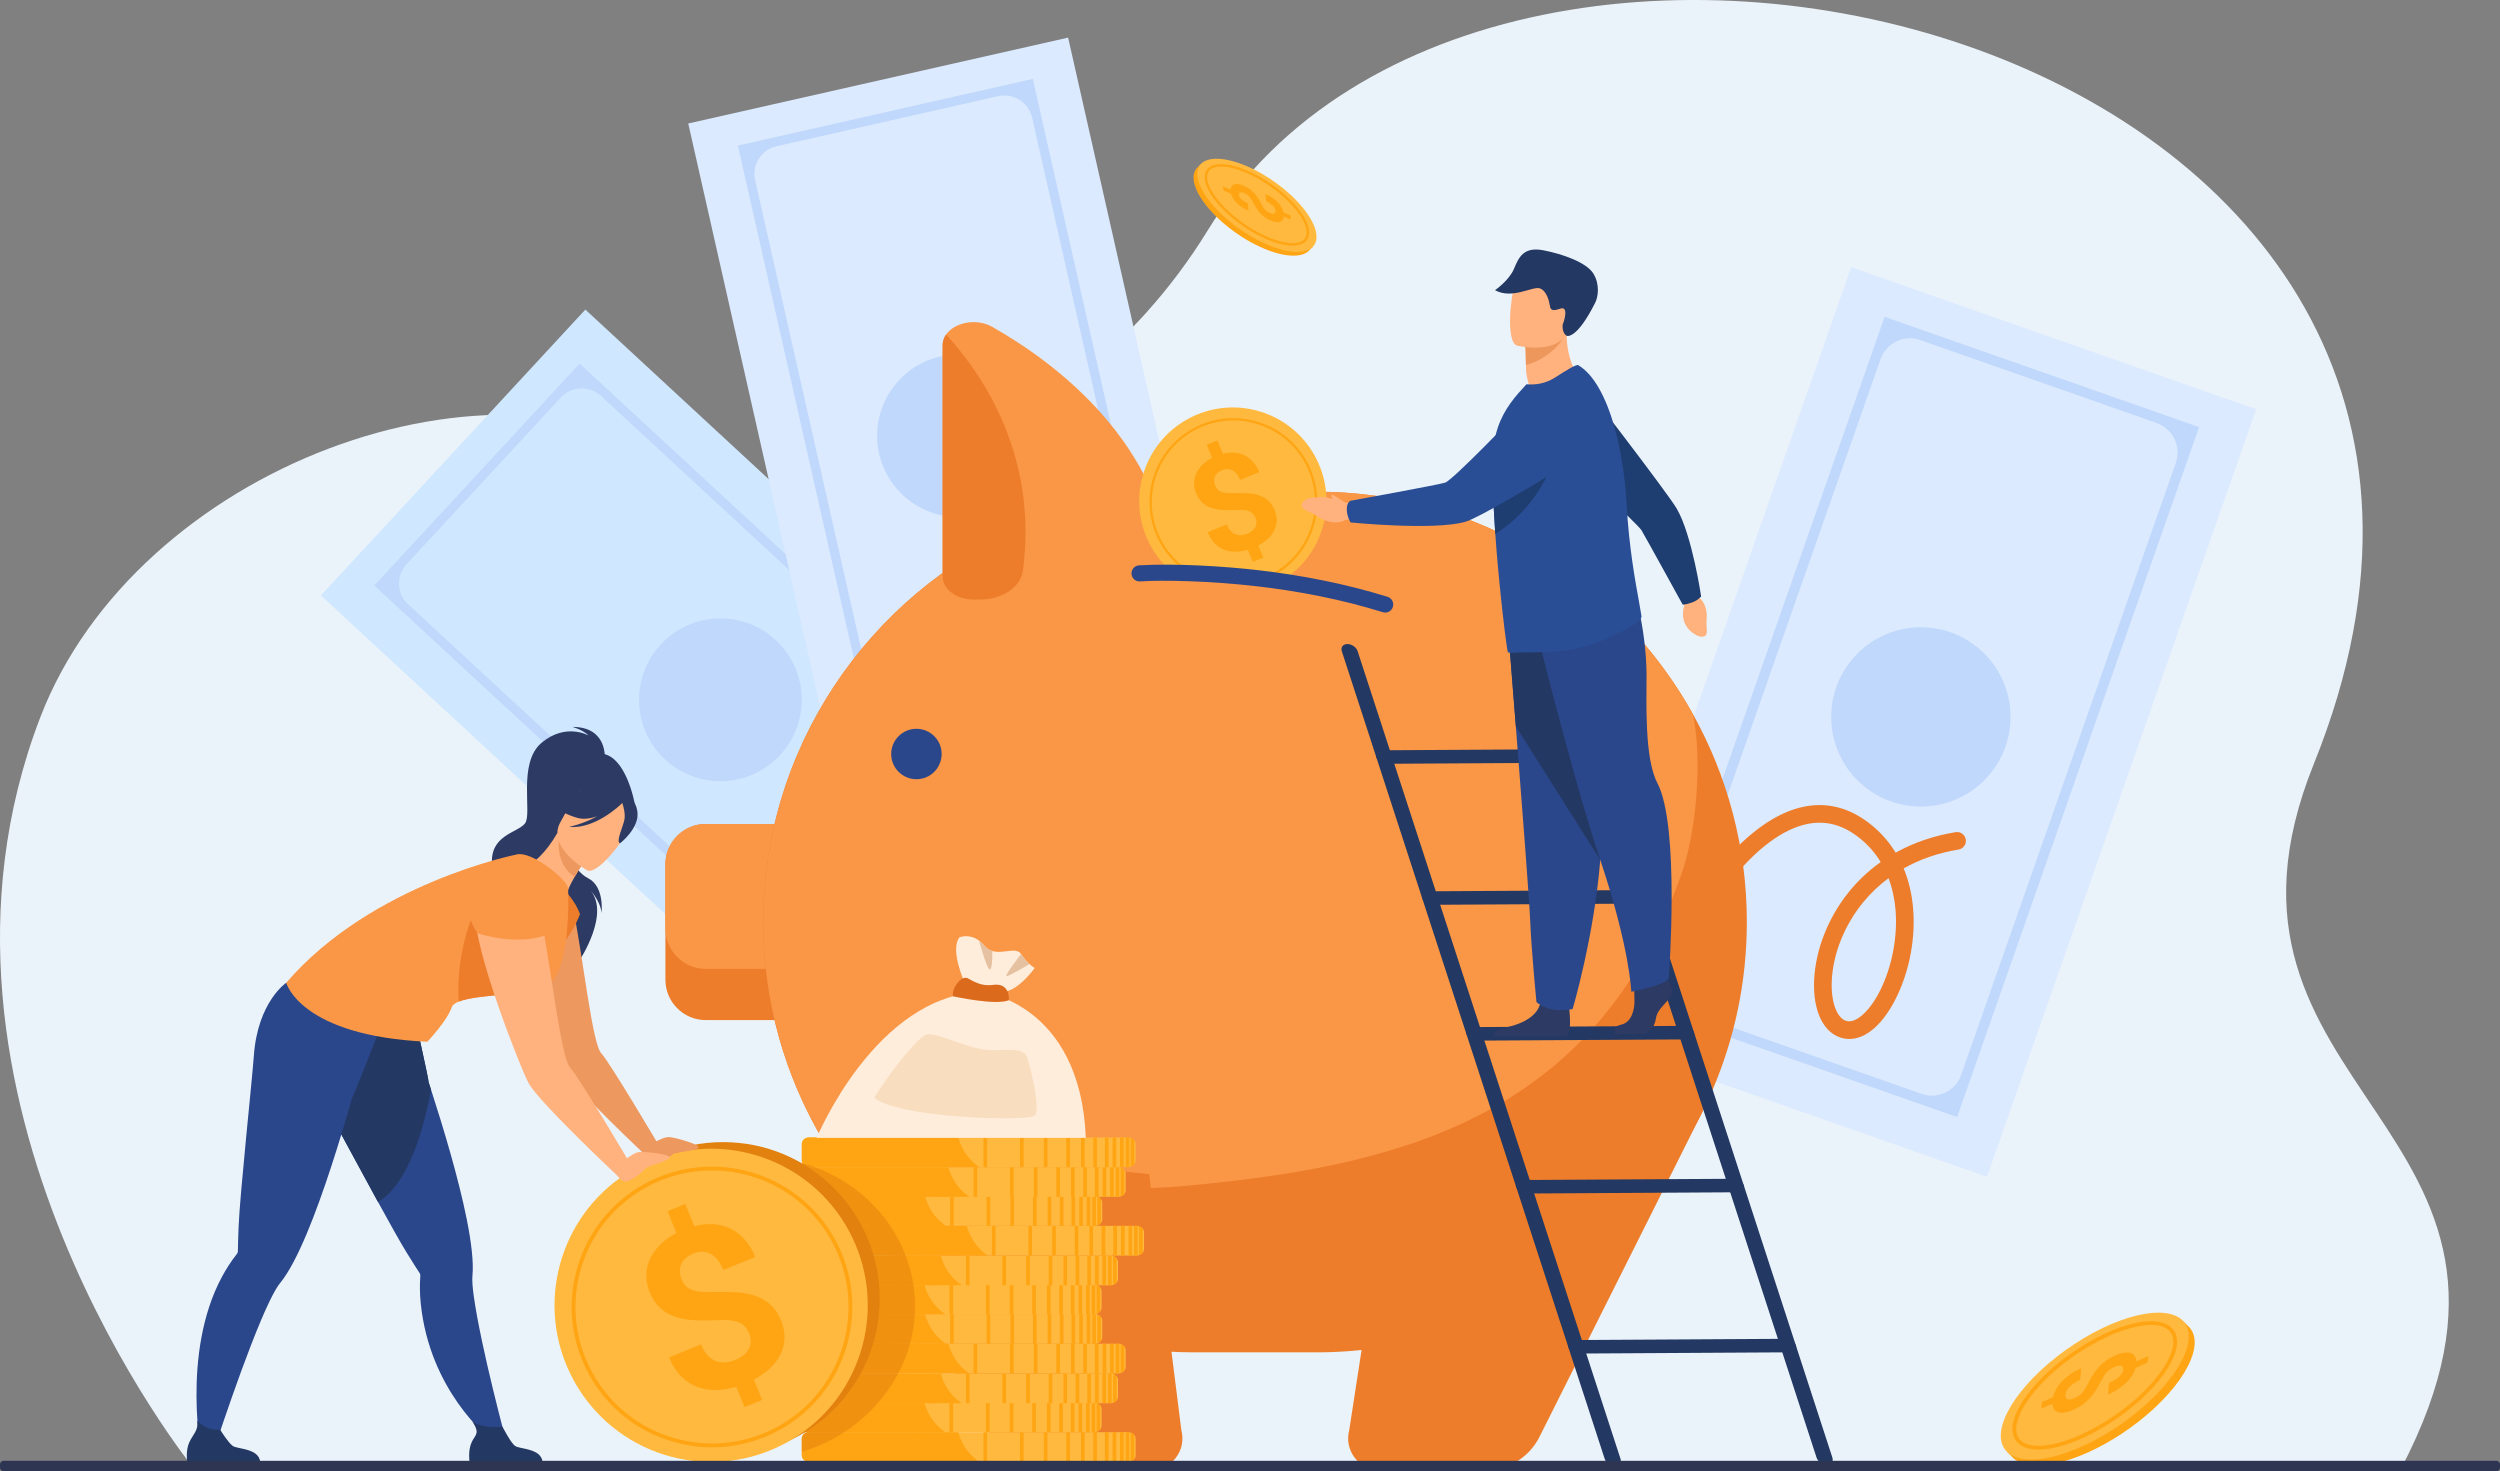<?xml version="1.0" encoding="utf-8"?>
<!-- Generator: Adobe Illustrator 16.0.0, SVG Export Plug-In . SVG Version: 6.00 Build 0)  -->
<!DOCTYPE svg PUBLIC "-//W3C//DTD SVG 1.1//EN" "http://www.w3.org/Graphics/SVG/1.1/DTD/svg11.dtd">
<svg version="1.1" id="Слой_1" xmlns="http://www.w3.org/2000/svg" xmlns:xlink="http://www.w3.org/1999/xlink" x="0px" y="0px"
	 width="2771.818px" height="1631.206px" viewBox="211.232 182.32 2771.818 1631.206"
	 enable-background="new 211.232 182.32 2771.818 1631.206" xml:space="preserve">
<rect x="211.232" y="182.32" width="2771.818" height="1631.206" fill="#808080" stroke="none"/>
<g>
	<path fill="#EBF3FA" d="M426.166,1810.521c0,0-332.811-410.528-170.159-833.164c106.02-275.482,503.717-426.434,728.159-275.482
		c95.593,64.292,402.277,2.168,566.029-264.007C1868.404-79.374,3101.578,224.029,2776.783,1028.9
		c-148.402,367.755,297.771,398.277,96.191,782.435L426.166,1810.521z"/>
	<g>
		<polygon fill="#CFE7FF" points="1460.875,1081.235 1167.624,1398.211 745.051,1007.25 745.046,1007.241 566.996,842.515 
			860.242,525.553 1192.697,833.125 		"/>
		<g>
			<path fill="#C0D8FB" d="M1393.748,1084.907l-227.667,246.079L626.222,831.52L853.889,585.44L1393.748,1084.907z
				 M1186.515,1293.857l171.695-185.58c11.655-12.599,10.891-32.257-1.707-43.911L877.669,621.357
				c-12.824-11.864-32.837-11.086-44.701,1.736L661.959,807.933c-11.765,12.718-10.994,32.563,1.723,44.329l479.145,443.293
				C1155.359,1307.15,1174.919,1306.391,1186.515,1293.857z"/>
		</g>
		<circle fill="#C0D8FB" cx="1009.98" cy="958.219" r="90.195"/>
	</g>
	<g>
		<polygon fill="#DCEAFF" points="1575.916,1022.143 1154.724,1117.365 1027.789,555.844 1027.79,555.833 974.303,319.241 
			1395.483,224.028 1495.355,665.789 		"/>
		<g>
			<path fill="#C0D8FB" d="M1518.506,987.16l-326.991,73.92l-162.17-717.367l326.991-73.92L1518.506,987.16z M1229.382,1042.048
				l246.601-55.747c16.738-3.784,27.24-20.421,23.457-37.161L1355.6,312.862c-3.852-17.041-20.787-27.731-37.828-23.879
				l-245.613,55.524c-16.898,3.82-27.5,20.615-23.681,37.513l143.932,636.688
				C1196.175,1035.363,1212.729,1045.813,1229.382,1042.048z"/>
		</g>
		<circle fill="#C0D8FB" cx="1273.919" cy="665.438" r="90.195"/>
	</g>
	<g>
		<polygon fill="#DCEAFF" points="2414.299,1487.086 1965.17,1329.567 2175.181,730.808 2175.188,730.799 2263.67,478.515 
			2712.783,636.035 2547.571,1107.097 		"/>
		<g>
			<path fill="#C0D8FB" d="M2381.146,1420.817l-348.678-122.293l268.293-764.943l348.678,122.294L2381.146,1420.817z
				 M2078.977,1302.904l262.953,92.228c17.851,6.261,37.395-3.134,43.654-20.982l237.967-678.477
				c6.371-18.17-3.19-38.065-21.36-44.438l-261.903-91.858c-18.02-6.32-37.749,3.164-44.069,21.183L2058.1,1259.472
				C2051.869,1277.229,2061.217,1296.676,2078.977,1302.904z"/>
		</g>
		<circle fill="#C0D8FB" cx="2340.947" cy="977.197" r="99.412"/>
	</g>
	<g>
		<path fill="#ED7D2B" d="M1130.117,1140.503v128.203c0,24.547-20.092,44.628-44.627,44.628h-91.868
			c-24.536,0-44.627-20.081-44.627-44.628v-128.203c0-24.547,20.092-44.627,44.627-44.627h91.868
			C1110.025,1095.876,1130.117,1115.956,1130.117,1140.503z"/>
		<path fill="#F99746" d="M1130.117,1140.503v71.424c0,24.536-20.092,44.628-44.627,44.628h-91.868
			c-24.536,0-44.627-20.092-44.627-44.628v-71.424c0-24.547,20.092-44.627,44.627-44.627h91.868
			C1110.025,1095.876,1130.117,1115.956,1130.117,1140.503z"/>
		<path fill="#ED7D2B" d="M2148.006,1204.602c0,65.604-13.417,128.224-37.647,185.247
			c-72.687,171.091-242.646,291.856-439.447,291.856h-136.402c-174.126,0-327.252-94.545-410.564-234.832
			c-42.231-71.121-66.53-153.992-66.53-242.271c0-65.604,13.417-128.214,37.648-185.247
			c72.678-171.083,242.646-291.849,439.447-291.849h136.402c178.964,0,335.736,99.867,417.333,246.625
			C2126.299,1042.557,2148.006,1121.169,2148.006,1204.602z"/>
		<path fill="#F99746" d="M2088.243,974.131c11.319,55.026,2.415,133.68-12.063,175.324
			c-96.283,276.926-322.602,326.92-553.943,347.976c-164.497,14.973-398.293-50.558-398.293-50.558
			c-42.231-71.121-66.53-153.992-66.53-242.271c0-65.604,13.417-128.214,37.647-185.247
			c72.679-171.083,242.646-291.849,439.448-291.849h136.402C1849.874,727.506,2006.646,827.373,2088.243,974.131z"/>
		<path fill="#F99746" d="M1478.258,847.031h-187.65c-18.924,0-34.263-11.49-34.263-25.664V565.154c0-4.369,1.378-8.352,3.75-11.805
			c9.175-13.314,33.291-18.808,51.244-8.64c71.247,40.383,187.972,128.156,201.104,274.913
			C1513.777,834.451,1498.085,847.031,1478.258,847.031z"/>
		<path fill="#ED7D2B" d="M1298.238,847.031h-7.631c-18.922,0-34.263-11.49-34.263-25.664V565.154c0-4.369,1.378-8.352,3.75-11.805
			c0.806,0.694,1.589,1.446,2.315,2.265c40.763,45.377,99.515,134.529,82.962,259.412
			C1342.966,833.184,1322.598,847.031,1298.238,847.031z"/>
		<circle fill="#2B478B" cx="1227.292" cy="1018.31" r="27.959"/>
		<path fill="#ED7D2B" d="M1751.643,1479.154l-44.505,288.969c-5.909,22.385,10.973,44.301,34.123,44.301h116.953
			c25.07,0,48.039-14.005,59.521-36.291l181.769-362.566L1751.643,1479.154z"/>
		<path fill="#ED7D2B" d="M1485.347,1484.116l35.701,284.007c5.909,22.385-10.972,44.301-34.123,44.301h-116.954
			c-25.069,0-48.039-14.005-59.521-36.291l-186.507-329.26L1485.347,1484.116z"/>
		<g>
			<path fill="#ED7D2B" d="M2261.659,1334.284c-2.694,0-5.382-0.345-8.05-1.048c-20.735-5.456-32.604-30.217-30.972-64.617
				c1.601-33.723,15.716-69.328,38.728-97.688c10.186-12.553,21.939-23.531,35.063-32.824
				c-6.188-10.208-14.546-20.002-25.791-28.436c-19.112-14.337-38.862-18.466-60.366-12.628
				c-57.818,15.697-106.822,98.34-110.793,107.63c-1.802,4.966-7.242,7.617-12.283,5.938c-5.123-1.707-7.892-7.244-6.185-12.367
				c1.718-5.151,16.041-29.823,36.015-54.254c34.815-42.585,65.147-58.717,84.463-64.75c28.652-8.952,55.866-3.976,80.885,14.787
				c12.414,9.311,22.675,20.616,30.635,33.641c19.838-11.053,42.189-18.727,66.504-22.713c5.337-0.874,10.355,2.739,11.23,8.067
				c0.873,5.328-2.738,10.355-8.066,11.229c-22.309,3.657-42.747,10.713-60.798,20.88c5.545,13.369,9.063,28.115,10.442,44.021
				c2.841,32.743-3.732,68.485-18.035,98.063C2299.716,1317.345,2280.525,1334.283,2261.659,1334.284z M2305.1,1155.988
				c-10.632,7.854-20.194,16.969-28.551,27.266c-20.438,25.191-32.97,56.645-34.377,86.291
				c-1.115,23.529,5.633,41.943,16.415,44.781c10.897,2.859,26.564-11.78,38.093-35.623c12.627-26.109,18.666-58.954,16.159-87.859
				C2311.938,1180.459,2309.758,1168.313,2305.1,1155.988z M2099.563,1204.429c-0.019,0.059-0.039,0.115-0.06,0.173
				C2099.528,1204.536,2099.547,1204.479,2099.563,1204.429z"/>
		</g>
	</g>
	<g>
		<g>
			<path fill="#FFB93E" d="M1470.309,1777.373v18.614c0,1.478-0.54,2.855-1.466,4.003c-0.971,1.202-2.371,2.15-4.003,2.68
				c-0.507,0.176-1.025,0.298-1.566,0.375c-0.496,0.077-0.992,0.11-1.511,0.11h-352.995c-4.268,0-7.83-2.658-8.458-6.099
				c-0.032-0.231-0.065-0.464-0.077-0.705c0-0.122-0.011-0.243-0.011-0.364v-18.614c0-0.121,0.011-0.242,0.011-0.364
				c0.012-0.241,0.045-0.474,0.077-0.704c0.628-3.44,4.19-6.1,8.458-6.1h352.995c0.519,0,1.015,0.033,1.511,0.11
				c0.541,0.077,1.06,0.21,1.566,0.375c1.632,0.528,3.032,1.478,4.003,2.68C1469.77,1774.518,1470.309,1775.896,1470.309,1777.373z"
				/>
			<path fill="#FFA412" d="M1296.971,1803.155h-189.118c-3.504,0-6.457-2.266-7.337-5.31c-0.084-0.259-0.156-0.521-0.206-0.79
				c-0.032-0.23-0.065-0.463-0.077-0.704c0-0.122-0.011-0.243-0.011-0.364v-18.614c0-0.121,0.011-0.242,0.011-0.364
				c0.012-0.241,0.044-0.474,0.077-0.705c0.049-0.27,0.122-0.53,0.206-0.79c0.88-3.044,3.833-5.309,7.337-5.309h165.895
				C1276.395,1779.909,1282.569,1793.318,1296.971,1803.155z"/>
			<g>
				<rect x="1423.342" y="1770.204" fill="#FFA412" width="4.012" height="32.955"/>
				<rect x="1409.761" y="1770.204" fill="#FFA412" width="4.013" height="32.955"/>
				<rect x="1393.476" y="1770.204" fill="#FFA412" width="4.013" height="32.955"/>
				<rect x="1368.513" y="1770.204" fill="#FFA412" width="4.013" height="32.955"/>
				<rect x="1342.116" y="1770.204" fill="#FFA412" width="4.012" height="32.955"/>
				<rect x="1301.648" y="1770.204" fill="#FFA412" width="4.012" height="32.955"/>
				<rect x="1263.758" y="1770.204" fill="#FFA412" width="4.012" height="32.955"/>
				<rect x="1229.925" y="1770.204" fill="#FFA412" width="4.013" height="32.955"/>
				<rect x="1436.27" y="1770.204" fill="#FFA412" width="4.012" height="32.955"/>
				<rect x="1444.809" y="1770.204" fill="#FFA412" width="4.013" height="32.955"/>
				<rect x="1453.056" y="1770.204" fill="#FFA412" width="4.013" height="32.955"/>
				<path fill="#FFA412" d="M1463.271,1770.318v32.725c-0.49,0.075-0.99,0.115-1.506,0.115h-2.507v-32.955h2.507
					C1462.281,1770.203,1462.781,1770.243,1463.271,1770.318z"/>
				<path fill="#FFA412" d="M1468.844,1773.371v26.619c-0.973,1.205-2.37,2.151-4.009,2.684v-31.986
					C1466.474,1771.219,1467.871,1772.166,1468.844,1773.371z"/>
			</g>
		</g>
		<g>
			<path fill="#FFB93E" d="M1432.563,1744.424v18.604c0,1.488-0.539,2.866-1.455,4.015c-0.243,0.297-0.519,0.584-0.806,0.849
				c-0.882,0.794-1.974,1.435-3.209,1.831c-0.496,0.165-1.024,0.286-1.565,0.363c-0.485,0.077-0.992,0.121-1.5,0.121h-353.007
				c-4.256,0-7.817-2.668-8.446-6.108c-0.033-0.23-0.066-0.464-0.077-0.694c-0.011-0.121-0.011-0.242-0.011-0.375v-18.604
				c0-0.121,0-0.254,0.011-0.375c0.011-0.23,0.044-0.463,0.077-0.694c0.628-3.44,4.189-6.108,8.446-6.108h353.007
				c0.22,0,0.451,0.011,0.672,0.032c0.088,0,0.166,0.012,0.242,0.021c0.012-0.011,0.033-0.011,0.045,0
				c0.099,0,0.209,0.012,0.318,0.033c0.077,0.011,0.145,0.021,0.221,0.033c0.541,0.077,1.07,0.197,1.566,0.363
				c0.298,0.1,0.584,0.209,0.86,0.33h0.011c0.188,0.09,0.375,0.178,0.551,0.266c0.1,0.056,0.209,0.122,0.309,0.177
				c0.1,0.056,0.198,0.11,0.287,0.177c0.375,0.221,0.718,0.475,1.037,0.762c0.11,0.088,0.198,0.188,0.297,0.274
				c0.066,0.056,0.122,0.11,0.178,0.166c0.032,0.032,0.065,0.065,0.088,0.099l0.077,0.077c0.109,0.11,0.221,0.231,0.319,0.364
				C1432.021,1741.567,1432.563,1742.936,1432.563,1744.424z"/>
			<path fill="#FFA412" d="M1259.225,1770.205h-189.117c-3.506,0-6.45-2.275-7.327-5.322c-0.083-0.258-0.156-0.519-0.205-0.786
				c-0.033-0.23-0.066-0.464-0.077-0.694c-0.011-0.121-0.011-0.242-0.011-0.375v-18.604c0-0.121,0-0.254,0.011-0.375
				c0.011-0.23,0.044-0.463,0.077-0.695c0.049-0.268,0.122-0.527,0.205-0.785c0.877-3.047,3.82-5.322,7.327-5.322h165.895
				c0.066,0.275,0.143,0.54,0.23,0.814C1239,1747.688,1245.22,1760.645,1259.225,1770.205z"/>
			<g>
				<rect x="1385.599" y="1737.249" fill="#FFA412" width="4.013" height="32.954"/>
				<rect x="1372.02" y="1737.249" fill="#FFA412" width="4.012" height="32.954"/>
				<rect x="1355.733" y="1737.249" fill="#FFA412" width="4.012" height="32.954"/>
				<rect x="1330.771" y="1737.249" fill="#FFA412" width="4.012" height="32.954"/>
				<rect x="1304.374" y="1737.249" fill="#FFA412" width="4.012" height="32.954"/>
				<rect x="1263.906" y="1737.249" fill="#FFA412" width="4.012" height="32.954"/>
				<rect x="1226.016" y="1737.249" fill="#FFA412" width="4.013" height="32.954"/>
				<rect x="1192.182" y="1737.249" fill="#FFA412" width="4.013" height="32.954"/>
				<rect x="1398.526" y="1737.249" fill="#FFA412" width="4.012" height="32.954"/>
				<rect x="1407.066" y="1737.249" fill="#FFA412" width="4.012" height="32.954"/>
				<rect x="1415.313" y="1737.249" fill="#FFA412" width="4.013" height="32.954"/>
				<path fill="#FFA412" d="M1425.53,1737.363v32.725c-0.491,0.075-0.992,0.114-1.506,0.114h-2.507v-32.954h2.507
					C1424.539,1737.248,1425.039,1737.287,1425.53,1737.363z"/>
				<path fill="#FFA412" d="M1431.102,1740.416v26.619c-0.973,1.205-2.369,2.152-4.009,2.684v-31.986
					C1428.73,1738.263,1430.129,1739.211,1431.102,1740.416z"/>
			</g>
		</g>
		<g>
			<path fill="#FFB93E" d="M1450.802,1712.279v18.613c0,1.479-0.541,2.855-1.467,4.004c-0.97,1.201-2.359,2.148-4.002,2.679
				c-0.497,0.166-1.026,0.287-1.566,0.375c-0.484,0.065-0.993,0.11-1.5,0.11h-353.005c-1.412,0-2.757-0.299-3.937-0.815
				c-2.337-1.025-4.059-2.944-4.499-5.205c-0.033-0.154-0.044-0.309-0.066-0.463c-0.011-0.1-0.021-0.21-0.021-0.32
				c-0.012-0.12-0.012-0.241-0.012-0.363v-18.613c0-0.121,0-0.243,0.012-0.364c0.011-0.23,0.032-0.474,0.076-0.693
				c0.629-3.452,4.19-6.109,8.447-6.109h353.005c0.507,0,1.016,0.033,1.5,0.109c0.54,0.077,1.069,0.198,1.566,0.364
				c1.643,0.54,3.033,1.488,4.002,2.69C1450.262,1709.423,1450.802,1710.802,1450.802,1712.279z"/>
			<path fill="#FFA412" d="M1277.464,1738.061h-189.118c-1.269,0-2.459-0.298-3.507-0.814c-2.095-1.025-3.628-2.944-4.014-5.205
				c-0.033-0.154-0.044-0.309-0.066-0.463c-0.011-0.1-0.021-0.21-0.021-0.32c-0.012-0.121-0.012-0.241-0.012-0.363v-18.613
				c0-0.121,0-0.243,0.012-0.364c0.011-0.23,0.032-0.474,0.077-0.694c0.047-0.262,0.116-0.517,0.197-0.769
				c0.862-3.063,3.821-5.341,7.334-5.341h165.895c2.581,9.429,8.49,22.386,22.065,32.134
				C1276.681,1737.521,1277.067,1737.796,1277.464,1738.061z"/>
			<g>
				<rect x="1403.838" y="1705.107" fill="#FFA412" width="4.012" height="32.953"/>
				<rect x="1390.258" y="1705.107" fill="#FFA412" width="4.012" height="32.953"/>
				<rect x="1373.972" y="1705.107" fill="#FFA412" width="4.013" height="32.953"/>
				<rect x="1349.01" y="1705.107" fill="#FFA412" width="4.012" height="32.953"/>
				<rect x="1322.613" y="1705.107" fill="#FFA412" width="4.012" height="32.953"/>
				<rect x="1282.145" y="1705.107" fill="#FFA412" width="4.013" height="32.953"/>
				<rect x="1244.255" y="1705.107" fill="#FFA412" width="4.012" height="32.953"/>
				<rect x="1210.421" y="1705.107" fill="#FFA412" width="4.012" height="32.953"/>
				<rect x="1416.766" y="1705.107" fill="#FFA412" width="4.013" height="32.953"/>
				<rect x="1425.306" y="1705.107" fill="#FFA412" width="4.013" height="32.953"/>
				<rect x="1433.552" y="1705.107" fill="#FFA412" width="4.013" height="32.953"/>
				<path fill="#FFA412" d="M1443.77,1705.222v32.726c-0.49,0.074-0.991,0.113-1.506,0.113h-2.507v-32.953h2.507
					C1442.778,1705.105,1443.278,1705.146,1443.77,1705.222z"/>
				<path fill="#FFA412" d="M1449.34,1708.274v26.618c-0.972,1.205-2.37,2.152-4.008,2.685v-31.987
					C1446.971,1706.121,1448.368,1707.068,1449.34,1708.274z"/>
			</g>
		</g>
		<g>
			<path fill="#FFB93E" d="M1459.26,1679.329v18.604c0,1.488-0.54,2.856-1.467,4.003c-0.121,0.154-0.253,0.299-0.386,0.441
				c-0.673,0.716-1.5,1.323-2.438,1.775c-0.375,0.176-0.771,0.342-1.18,0.474c-0.507,0.165-1.025,0.287-1.565,0.364
				c-0.242,0.033-0.484,0.066-0.738,0.088s-0.52,0.033-0.772,0.033h-352.995c-4.268,0-7.83-2.669-8.458-6.109
				c-0.032-0.23-0.065-0.463-0.077-0.693v-19.354c0.222-3.496,3.44-6.341,7.521-6.749c0.331-0.033,0.673-0.056,1.015-0.056h352.995
				c0.253,0,0.518,0.012,0.772,0.032c0.253,0.022,0.495,0.044,0.738,0.089c0.54,0.077,1.06,0.198,1.565,0.363
				c1.632,0.529,3.033,1.479,4.003,2.681C1458.72,1676.463,1459.26,1677.841,1459.26,1679.329z"/>
			<path fill="#FFA412" d="M1285.922,1705.111h-189.118c-3.504,0-6.457-2.273-7.336-5.319c-0.084-0.259-0.157-0.521-0.206-0.79
				c-0.033-0.23-0.066-0.463-0.077-0.694v-19.353c0.198-3.485,3.077-6.341,6.715-6.749c0.298-0.033,0.597-0.056,0.904-0.056h165.896
				c0,0.021,0.011,0.032,0.011,0.056C1265.367,1681.898,1271.542,1695.286,1285.922,1705.111z"/>
			<g>
				<rect x="1412.294" y="1672.152" fill="#FFA412" width="4.012" height="32.953"/>
				<rect x="1398.713" y="1672.152" fill="#FFA412" width="4.012" height="32.953"/>
				<rect x="1382.428" y="1672.152" fill="#FFA412" width="4.012" height="32.953"/>
				<rect x="1357.465" y="1672.152" fill="#FFA412" width="4.012" height="32.953"/>
				<rect x="1331.068" y="1672.152" fill="#FFA412" width="4.012" height="32.953"/>
				<rect x="1290.6" y="1672.152" fill="#FFA412" width="4.013" height="32.953"/>
				<rect x="1252.71" y="1672.152" fill="#FFA412" width="4.012" height="32.953"/>
				<rect x="1218.877" y="1672.152" fill="#FFA412" width="4.012" height="32.953"/>
				<rect x="1425.221" y="1672.152" fill="#FFA412" width="4.012" height="32.953"/>
				<rect x="1433.761" y="1672.152" fill="#FFA412" width="4.013" height="32.953"/>
				<rect x="1442.008" y="1672.152" fill="#FFA412" width="4.012" height="32.953"/>
				<path fill="#FFA412" d="M1452.225,1672.266v32.726c-0.49,0.075-0.99,0.114-1.506,0.114h-2.507v-32.954h2.507
					C1451.233,1672.15,1451.734,1672.189,1452.225,1672.266z"/>
				<path fill="#FFA412" d="M1457.796,1675.318v26.619c-0.973,1.204-2.37,2.152-4.008,2.685v-31.987
					C1455.426,1673.166,1456.823,1674.113,1457.796,1675.318z"/>
			</g>
		</g>
		<g>
			<path fill="#FFB93E" d="M1433.302,1646.424v18.604c0,1.487-0.528,2.854-1.456,4.003c-0.971,1.213-2.371,2.161-4.014,2.689
				c-0.496,0.165-1.025,0.287-1.555,0.364c-0.166,0.033-0.332,0.055-0.496,0.065h-0.066c-0.088,0.012-0.177,0.021-0.265,0.021
				c-0.077,0.011-0.145,0.011-0.231,0.021c-0.154,0-0.298,0.012-0.452,0.012h-352.995c-4.554,0-8.304-3.032-8.535-6.805
				c-0.011-0.12-0.011-0.242-0.011-0.375v-18.604c0-0.121,0-0.253,0.011-0.375c0-0.099,0.012-0.198,0.022-0.298
				c0.342-3.032,2.966-5.546,6.407-6.274c0.077-0.021,0.165-0.044,0.253-0.055c0.595-0.11,1.213-0.177,1.853-0.177h352.995
				c0.266,0,0.507,0.011,0.761,0.032c0.11,0.012,0.222,0.022,0.32,0.033c0.011,0,0.011,0,0.022,0h0.011
				c0.133,0.011,0.265,0.033,0.396,0.055c0.529,0.077,1.06,0.199,1.556,0.364c1.643,0.529,3.043,1.479,4.014,2.69
				C1432.771,1643.568,1433.302,1644.936,1433.302,1646.424z"/>
			<path fill="#FFA412" d="M1259.964,1672.206h-189.106c-4.069,0-7.41-3.032-7.62-6.804c-0.012-0.121-0.012-0.243-0.012-0.375
				v-18.604c0-0.121,0-0.253,0.012-0.375c0-0.099,0.011-0.198,0.021-0.298c0.31-3.109,2.746-5.646,5.922-6.318
				c0.1-0.032,0.209-0.055,0.32-0.065c0.44-0.077,0.893-0.121,1.355-0.121h165.885c0.021,0.089,0.044,0.154,0.065,0.243
				c2.681,9.659,8.855,22.914,23.081,32.662C1259.908,1672.173,1259.941,1672.184,1259.964,1672.206z"/>
			<g>
				<rect x="1386.341" y="1639.249" fill="#FFA412" width="4.012" height="32.954"/>
				<rect x="1372.761" y="1639.249" fill="#FFA412" width="4.013" height="32.954"/>
				<rect x="1356.475" y="1639.249" fill="#FFA412" width="4.013" height="32.954"/>
				<rect x="1331.512" y="1639.249" fill="#FFA412" width="4.012" height="32.954"/>
				<rect x="1305.116" y="1639.249" fill="#FFA412" width="4.012" height="32.954"/>
				<rect x="1264.648" y="1639.249" fill="#FFA412" width="4.012" height="32.954"/>
				<rect x="1226.758" y="1639.249" fill="#FFA412" width="4.012" height="32.954"/>
				<rect x="1192.924" y="1639.249" fill="#FFA412" width="4.012" height="32.954"/>
				<rect x="1399.27" y="1639.249" fill="#FFA412" width="4.012" height="32.954"/>
				<rect x="1407.809" y="1639.249" fill="#FFA412" width="4.013" height="32.954"/>
				<rect x="1416.055" y="1639.249" fill="#FFA412" width="4.013" height="32.954"/>
				<path fill="#FFA412" d="M1426.271,1639.363v32.725c-0.49,0.075-0.991,0.115-1.506,0.115h-2.507v-32.955h2.507
					C1425.281,1639.248,1425.781,1639.288,1426.271,1639.363z"/>
				<path fill="#FFA412" d="M1431.843,1642.416v26.619c-0.973,1.205-2.37,2.152-4.008,2.684v-31.985
					C1429.473,1640.264,1430.871,1641.211,1431.843,1642.416z"/>
			</g>
		</g>
		<g>
			<path fill="#FFB93E" d="M1432.563,1613.706v18.603c0,1.489-0.539,2.856-1.455,4.005c-0.243,0.297-0.519,0.584-0.806,0.858
				c-0.882,0.794-1.974,1.435-3.209,1.831c-0.396,0.132-0.805,0.231-1.213,0.31h-0.011c-0.012,0-0.012,0-0.022,0
				c-0.109,0.021-0.209,0.044-0.319,0.055c-0.485,0.077-0.992,0.122-1.5,0.122h-353.006c-0.364,0-0.739-0.022-1.104-0.066
				c-0.145-0.012-0.287-0.032-0.419-0.056c-3.595-0.551-6.429-3.01-6.937-6.064c-0.033-0.21-0.056-0.407-0.066-0.616
				c-0.011-0.134-0.011-0.255-0.011-0.376v-18.604c0-0.132,0-0.254,0.011-0.375c0.011-0.23,0.044-0.463,0.077-0.693
				c0.628-3.44,4.189-6.109,8.446-6.109h353.007c0.22,0,0.452,0.011,0.672,0.021c0.032,0,0.065,0.012,0.088,0.012
				c0.065,0.011,0.132,0.011,0.199,0.011c0.099,0.011,0.209,0.021,0.318,0.044c0.077,0,0.145,0.012,0.222,0.033
				c0.541,0.076,1.069,0.198,1.565,0.363c0.298,0.1,0.584,0.209,0.86,0.331h0.011c1.103,0.484,2.062,1.169,2.823,1.984
				c0.109,0.121,0.221,0.243,0.319,0.364C1432.021,1610.839,1432.563,1612.218,1432.563,1613.706z"/>
			<path fill="#FFA412" d="M1259.225,1639.488h-189.117c-0.145,0-0.299-0.012-0.441-0.012c-0.166-0.012-0.331-0.033-0.485-0.045
				c-3.418-0.407-6.152-2.943-6.616-6.131c-0.033-0.21-0.056-0.407-0.066-0.616c-0.011-0.134-0.011-0.255-0.011-0.376v-18.604
				c0-0.132,0-0.254,0.011-0.375c0.011-0.23,0.044-0.463,0.077-0.693c0.049-0.269,0.122-0.529,0.205-0.786
				c0.877-3.048,3.82-5.323,7.327-5.323h165.895c0.066,0.275,0.143,0.54,0.23,0.816c2.746,9.549,8.889,22.362,22.65,31.9
				C1258.993,1639.334,1259.114,1639.399,1259.225,1639.488z"/>
			<g>
				<rect x="1385.599" y="1606.53" fill="#FFA412" width="4.013" height="32.954"/>
				<rect x="1372.02" y="1606.53" fill="#FFA412" width="4.012" height="32.954"/>
				<rect x="1355.733" y="1606.53" fill="#FFA412" width="4.012" height="32.954"/>
				<rect x="1330.771" y="1606.53" fill="#FFA412" width="4.012" height="32.954"/>
				<rect x="1304.374" y="1606.53" fill="#FFA412" width="4.012" height="32.954"/>
				<rect x="1263.906" y="1606.53" fill="#FFA412" width="4.012" height="32.954"/>
				<rect x="1226.016" y="1606.53" fill="#FFA412" width="4.013" height="32.954"/>
				<rect x="1192.182" y="1606.53" fill="#FFA412" width="4.013" height="32.954"/>
				<rect x="1398.526" y="1606.53" fill="#FFA412" width="4.012" height="32.954"/>
				<rect x="1407.066" y="1606.53" fill="#FFA412" width="4.012" height="32.954"/>
				<rect x="1415.313" y="1606.53" fill="#FFA412" width="4.013" height="32.954"/>
				<path fill="#FFA412" d="M1425.53,1606.645v32.726c-0.491,0.075-0.992,0.114-1.506,0.114h-2.507v-32.954h2.507
					C1424.539,1606.529,1425.039,1606.568,1425.53,1606.645z"/>
				<path fill="#FFA412" d="M1431.102,1609.697v26.619c-0.973,1.205-2.369,2.151-4.009,2.684v-31.987
					C1428.73,1607.544,1430.129,1608.492,1431.102,1609.697z"/>
			</g>
		</g>
		<g>
			<path fill="#FFB93E" d="M1450.802,1581.563v18.604c0,1.488-0.541,2.866-1.467,4.014c-0.97,1.202-2.359,2.15-4.002,2.681
				c-0.497,0.165-1.026,0.286-1.566,0.362c-0.484,0.077-0.993,0.122-1.5,0.122h-353.005c-1.412,0-2.757-0.298-3.937-0.815
				c-2.337-1.025-4.059-2.944-4.499-5.205c-0.033-0.154-0.044-0.309-0.066-0.463c-0.011-0.11-0.021-0.21-0.021-0.32
				c-0.012-0.121-0.012-0.242-0.012-0.374v-18.604c0-0.121,0-0.255,0.012-0.375c0.011-0.231,0.032-0.464,0.076-0.694
				c0.629-3.439,4.19-6.109,8.447-6.109h353.005c0.507,0,1.016,0.044,1.5,0.121c0.54,0.077,1.069,0.199,1.566,0.364
				c1.643,0.529,3.033,1.478,4.002,2.69C1450.262,1578.705,1450.802,1580.073,1450.802,1581.563z"/>
			<path fill="#FFA412" d="M1277.464,1607.344h-189.118c-1.269,0-2.459-0.298-3.507-0.815c-2.095-1.025-3.628-2.944-4.014-5.205
				c-0.033-0.154-0.044-0.31-0.066-0.463c-0.011-0.11-0.021-0.21-0.021-0.32c-0.012-0.121-0.012-0.242-0.012-0.374v-18.604
				c0-0.121,0-0.255,0.012-0.375c0.011-0.231,0.032-0.464,0.077-0.694c0.047-0.261,0.116-0.515,0.196-0.767
				c0.862-3.058,3.821-5.344,7.334-5.344h165.895c2.581,9.439,8.491,22.396,22.065,32.146
				C1276.681,1606.803,1277.067,1607.067,1277.464,1607.344z"/>
			<g>
				<rect x="1403.838" y="1574.389" fill="#FFA412" width="4.012" height="32.954"/>
				<rect x="1390.258" y="1574.389" fill="#FFA412" width="4.012" height="32.954"/>
				<rect x="1373.972" y="1574.389" fill="#FFA412" width="4.013" height="32.954"/>
				<rect x="1349.01" y="1574.389" fill="#FFA412" width="4.012" height="32.954"/>
				<rect x="1322.613" y="1574.389" fill="#FFA412" width="4.012" height="32.954"/>
				<rect x="1282.145" y="1574.389" fill="#FFA412" width="4.013" height="32.954"/>
				<rect x="1244.255" y="1574.389" fill="#FFA412" width="4.012" height="32.954"/>
				<rect x="1210.421" y="1574.389" fill="#FFA412" width="4.012" height="32.954"/>
				<rect x="1416.766" y="1574.389" fill="#FFA412" width="4.013" height="32.954"/>
				<rect x="1425.306" y="1574.389" fill="#FFA412" width="4.013" height="32.954"/>
				<rect x="1433.552" y="1574.389" fill="#FFA412" width="4.013" height="32.954"/>
				<path fill="#FFA412" d="M1443.77,1574.503v32.726c-0.49,0.074-0.991,0.113-1.506,0.113h-2.507v-32.954h2.507
					C1442.778,1574.388,1443.278,1574.428,1443.77,1574.503z"/>
				<path fill="#FFA412" d="M1449.34,1577.556v26.619c-0.972,1.205-2.37,2.152-4.008,2.685v-31.987
					C1446.971,1575.402,1448.368,1576.351,1449.34,1577.556z"/>
			</g>
		</g>
		<g>
			<path fill="#FFB93E" d="M1479.649,1548.602v18.613c0,1.479-0.541,2.846-1.456,3.992l-0.012,0.011
				c-0.121,0.154-0.253,0.298-0.386,0.441c-0.541,0.573-1.169,1.069-1.886,1.478c-0.354,0.198-0.729,0.387-1.125,0.54
				c-0.011,0-0.011,0.013-0.011,0.013c-0.188,0.076-0.387,0.153-0.597,0.22c-0.496,0.166-1.024,0.287-1.564,0.364
				c-0.485,0.076-0.993,0.109-1.5,0.109h-353.005c-4.257,0-7.819-2.656-8.447-6.099c-0.044-0.231-0.066-0.463-0.077-0.705
				c-0.011-0.121-0.011-0.243-0.011-0.364v-18.613c0-0.121,0-0.242,0.011-0.363c0.209-3.484,3.43-6.341,7.521-6.749
				c0.331-0.044,0.662-0.056,1.004-0.056h353.005c0.507,0,1.015,0.044,1.5,0.109c0.54,0.089,1.069,0.21,1.564,0.375
				c1.435,0.464,2.669,1.246,3.617,2.239c0.132,0.144,0.265,0.286,0.386,0.439l0.012,0.013
				C1479.109,1545.756,1479.649,1547.123,1479.649,1548.602z"/>
			<path fill="#FFA412" d="M1306.313,1574.383h-189.118c-3.514,0-6.473-2.275-7.334-5.332c-0.08-0.251-0.15-0.506-0.198-0.767
				c-0.044-0.231-0.066-0.463-0.077-0.705c-0.011-0.121-0.011-0.243-0.011-0.364v-18.613c0-0.121,0-0.242,0.011-0.363
				c0.188-3.484,3.065-6.341,6.705-6.749c0.298-0.044,0.595-0.056,0.904-0.056h165.895c0,0.012,0.011,0.033,0.011,0.056
				C1285.756,1551.182,1291.932,1564.568,1306.313,1574.383z"/>
			<g>
				<rect x="1432.688" y="1541.434" fill="#FFA412" width="4.012" height="32.954"/>
				<rect x="1419.105" y="1541.434" fill="#FFA412" width="4.013" height="32.954"/>
				<rect x="1402.82" y="1541.434" fill="#FFA412" width="4.012" height="32.954"/>
				<rect x="1377.857" y="1541.434" fill="#FFA412" width="4.012" height="32.954"/>
				<rect x="1351.461" y="1541.434" fill="#FFA412" width="4.012" height="32.954"/>
				<rect x="1310.993" y="1541.434" fill="#FFA412" width="4.012" height="32.954"/>
				<rect x="1273.104" y="1541.434" fill="#FFA412" width="4.012" height="32.954"/>
				<rect x="1239.27" y="1541.434" fill="#FFA412" width="4.013" height="32.954"/>
				<rect x="1445.614" y="1541.434" fill="#FFA412" width="4.012" height="32.954"/>
				<rect x="1454.154" y="1541.434" fill="#FFA412" width="4.012" height="32.954"/>
				<rect x="1462.4" y="1541.434" fill="#FFA412" width="4.012" height="32.954"/>
				<path fill="#FFA412" d="M1472.618,1541.547v32.725c-0.491,0.075-0.992,0.115-1.506,0.115h-2.507v-32.954h2.507
					C1471.626,1541.433,1472.126,1541.472,1472.618,1541.547z"/>
				<path fill="#FFA412" d="M1478.188,1544.6v26.619c-0.973,1.205-2.369,2.153-4.008,2.686v-31.987
					C1475.818,1542.447,1477.216,1543.395,1478.188,1544.6z"/>
			</g>
		</g>
		<g>
			<path fill="#FFB93E" d="M1433.302,1515.707v18.604c0,1.488-0.528,2.855-1.456,4.003c-0.971,1.213-2.371,2.161-4.014,2.689
				c-0.496,0.166-1.025,0.287-1.555,0.364c-0.166,0.021-0.332,0.044-0.496,0.066h-0.066c-0.11,0.021-0.221,0.021-0.331,0.032
				c-0.066,0-0.132,0.011-0.198,0.011c-0.144,0-0.274,0.012-0.419,0.012h-352.995c-3.064,0-5.767-1.367-7.267-3.418
				c-0.739-0.993-1.191-2.15-1.268-3.387c-0.012-0.132-0.012-0.254-0.012-0.375v-18.603c0-0.133,0-0.254,0.012-0.375
				c0.188-3.055,2.69-5.624,6.054-6.484c0.783-0.209,1.621-0.319,2.48-0.319h352.995c0.154,0,0.298,0.012,0.452,0.012
				c0.077,0,0.154,0.011,0.221,0.021c0.286,0.012,0.563,0.045,0.838,0.089c0.529,0.077,1.06,0.197,1.556,0.362
				c0.254,0.077,0.496,0.166,0.728,0.276h0.012c0.938,0.386,1.774,0.915,2.47,1.555c0.011,0.012,0.021,0.021,0.033,0.044
				c0.032,0.033,0.065,0.056,0.099,0.088c0.243,0.222,0.463,0.465,0.673,0.718
				C1432.771,1512.84,1433.302,1514.218,1433.302,1515.707z"/>
			<path fill="#FFA412" d="M1259.964,1541.488h-189.106c-2.657,0-5.018-1.301-6.375-3.253c-0.728-1.036-1.18-2.249-1.245-3.552
				c-0.012-0.132-0.012-0.254-0.012-0.375v-18.603c0-0.133,0-0.254,0.012-0.375c0.188-3.287,2.734-5.999,6.075-6.649
				c0.496-0.1,1.015-0.154,1.543-0.154h165.885c0.065,0.254,0.144,0.508,0.221,0.762c2.746,9.615,8.954,22.562,22.926,32.145
				C1259.908,1541.444,1259.941,1541.467,1259.964,1541.488z"/>
			<g>
				<rect x="1386.341" y="1508.53" fill="#FFA412" width="4.012" height="32.954"/>
				<rect x="1372.761" y="1508.53" fill="#FFA412" width="4.013" height="32.954"/>
				<rect x="1356.475" y="1508.53" fill="#FFA412" width="4.013" height="32.954"/>
				<rect x="1331.512" y="1508.53" fill="#FFA412" width="4.012" height="32.954"/>
				<rect x="1305.116" y="1508.53" fill="#FFA412" width="4.012" height="32.954"/>
				<rect x="1264.648" y="1508.53" fill="#FFA412" width="4.012" height="32.954"/>
				<rect x="1226.758" y="1508.53" fill="#FFA412" width="4.012" height="32.954"/>
				<rect x="1192.924" y="1508.53" fill="#FFA412" width="4.012" height="32.954"/>
				<rect x="1399.27" y="1508.53" fill="#FFA412" width="4.012" height="32.954"/>
				<rect x="1407.809" y="1508.53" fill="#FFA412" width="4.013" height="32.954"/>
				<rect x="1416.055" y="1508.53" fill="#FFA412" width="4.013" height="32.954"/>
				<path fill="#FFA412" d="M1426.271,1508.645v32.726c-0.49,0.075-0.991,0.115-1.506,0.115h-2.507v-32.955h2.507
					C1425.281,1508.529,1425.781,1508.569,1426.271,1508.645z"/>
				<path fill="#FFA412" d="M1431.843,1511.697v26.619c-0.973,1.205-2.37,2.151-4.008,2.684v-31.986
					C1429.473,1509.545,1430.871,1510.492,1431.843,1511.697z"/>
			</g>
		</g>
		<g>
			<path fill="#FFB93E" d="M1459.259,1483.508v18.611c0,1.482-0.538,2.857-1.463,4.004c-0.973,1.205-2.37,2.152-4.008,2.684
				c-0.5,0.167-1.024,0.29-1.563,0.369c-0.49,0.075-0.99,0.115-1.506,0.115H1097.72c-1.369,0-2.667-0.273-3.814-0.762
				c-2.573-1.082-4.414-3.235-4.693-5.749c-0.009-0.095-0.019-0.194-0.024-0.293c-0.004-0.123-0.009-0.246-0.009-0.368v-18.611
				c0-0.122,0.005-0.245,0.009-0.368c0.214-3.493,3.438-6.344,7.521-6.752c0.33-0.036,0.666-0.052,1.01-0.052h352.999
				c0.516,0,1.016,0.04,1.506,0.115c0.539,0.079,1.063,0.202,1.563,0.369c1.638,0.531,3.036,1.479,4.008,2.684
				C1458.721,1480.649,1459.259,1482.025,1459.259,1483.508z"/>
			<path fill="#FFA412" d="M1285.919,1509.291h-189.115c-1.223,0-2.379-0.273-3.403-0.762c-2.3-1.082-3.938-3.235-4.188-5.749
				c-0.009-0.095-0.019-0.194-0.024-0.293c-0.004-0.123-0.009-0.246-0.009-0.368v-18.611c0-0.122,0.005-0.245,0.009-0.368
				c0.189-3.488,3.069-6.344,6.715-6.752c0.293-0.036,0.595-0.052,0.901-0.052h165.892c0.004,0.016,0.009,0.036,0.014,0.052
				c2.587,9.448,8.521,22.4,22.124,32.143C1285.188,1508.787,1285.55,1509.041,1285.919,1509.291z"/>
			<g>
				<rect x="1412.294" y="1476.336" fill="#FFA412" width="4.012" height="32.955"/>
				<rect x="1398.713" y="1476.336" fill="#FFA412" width="4.012" height="32.955"/>
				<rect x="1382.428" y="1476.336" fill="#FFA412" width="4.012" height="32.955"/>
				<rect x="1357.465" y="1476.336" fill="#FFA412" width="4.012" height="32.955"/>
				<rect x="1331.068" y="1476.336" fill="#FFA412" width="4.012" height="32.955"/>
				<rect x="1290.6" y="1476.336" fill="#FFA412" width="4.013" height="32.955"/>
				<rect x="1252.71" y="1476.336" fill="#FFA412" width="4.012" height="32.955"/>
				<rect x="1218.877" y="1476.336" fill="#FFA412" width="4.012" height="32.955"/>
				<rect x="1425.221" y="1476.336" fill="#FFA412" width="4.012" height="32.955"/>
				<rect x="1433.761" y="1476.336" fill="#FFA412" width="4.013" height="32.955"/>
				<rect x="1442.008" y="1476.336" fill="#FFA412" width="4.012" height="32.955"/>
				<path fill="#FFA412" d="M1452.225,1476.45v32.725c-0.49,0.075-0.99,0.115-1.506,0.115h-2.507v-32.955h2.507
					C1451.233,1476.335,1451.734,1476.375,1452.225,1476.45z"/>
				<path fill="#FFA412" d="M1457.796,1479.503v26.619c-0.973,1.205-2.37,2.152-4.008,2.684v-31.986
					C1455.426,1477.35,1456.823,1478.298,1457.796,1479.503z"/>
			</g>
		</g>
		<g>
			<path fill="#FFB93E" d="M1470.307,1450.605v18.609c0,1.482-0.537,2.858-1.463,4.004c-0.973,1.205-2.37,2.153-4.009,2.686
				c-0.5,0.166-1.024,0.289-1.563,0.368c-0.164,0.023-0.33,0.048-0.495,0.063c-0.091,0.008-0.185,0.017-0.279,0.024
				c-0.09,0.008-0.185,0.012-0.278,0.016c-0.15,0.008-0.302,0.012-0.453,0.012h-352.999c-4.551,0-8.3-3.028-8.53-6.804
				c-0.006-0.123-0.01-0.245-0.01-0.368v-18.609c0-0.123,0.004-0.246,0.01-0.369c0.23-3.774,3.979-6.803,8.53-6.803h352.999
				c0.516,0,1.016,0.038,1.506,0.113c0.538,0.079,1.063,0.202,1.563,0.369c1.639,0.531,3.036,1.479,4.009,2.686
				C1469.77,1447.747,1470.307,1449.123,1470.307,1450.605z"/>
			<path fill="#FFA412" d="M1296.966,1476.388h-189.114c-4.061,0-7.407-3.028-7.615-6.804c-0.006-0.123-0.01-0.245-0.01-0.368
				v-18.61c0-0.123,0.004-0.245,0.01-0.368c0.208-3.774,3.555-6.804,7.615-6.804h165.891c2.645,9.687,8.801,23.07,23.147,32.902
				C1296.915,1476.352,1296.943,1476.372,1296.966,1476.388z"/>
			<g>
				<rect x="1423.342" y="1443.434" fill="#FFA412" width="4.012" height="32.954"/>
				<rect x="1409.761" y="1443.434" fill="#FFA412" width="4.013" height="32.954"/>
				<rect x="1393.476" y="1443.434" fill="#FFA412" width="4.013" height="32.954"/>
				<rect x="1368.513" y="1443.434" fill="#FFA412" width="4.013" height="32.954"/>
				<rect x="1342.116" y="1443.434" fill="#FFA412" width="4.012" height="32.954"/>
				<rect x="1301.648" y="1443.434" fill="#FFA412" width="4.012" height="32.954"/>
				<rect x="1263.758" y="1443.434" fill="#FFA412" width="4.012" height="32.954"/>
				<rect x="1229.925" y="1443.434" fill="#FFA412" width="4.013" height="32.954"/>
				<rect x="1436.27" y="1443.434" fill="#FFA412" width="4.012" height="32.954"/>
				<rect x="1444.809" y="1443.434" fill="#FFA412" width="4.013" height="32.954"/>
				<rect x="1453.056" y="1443.434" fill="#FFA412" width="4.013" height="32.954"/>
				<path fill="#FFA412" d="M1463.271,1443.547v32.727c-0.49,0.074-0.99,0.113-1.506,0.113h-2.507v-32.954h2.507
					C1462.281,1443.433,1462.782,1443.472,1463.271,1443.547z"/>
				<path fill="#FFA412" d="M1468.844,1446.601v26.618c-0.973,1.206-2.37,2.153-4.008,2.686v-31.987
					C1466.474,1444.447,1467.871,1445.395,1468.844,1446.601z"/>
			</g>
		</g>
	</g>
	<g>
		<path fill="#FFEDDC" d="M1358.414,1255.635c0,0-18.541,26.104-35.539,26.466s-42.858-12.099-42.858-12.099
			s-15.606-34.783-5.021-48.395c0,0,10.616-4.657,21.716,3.569c1.906,1.421,3.841,3.206,5.747,5.505
			c2.691,3.236,5.716,5.081,8.922,6.049c12.128,3.69,26.526-4.989,31.91,3.389c3.146,4.869,6.563,8.528,9.376,11.101
			C1355.994,1254.184,1358.414,1255.635,1358.414,1255.635z"/>
		<path fill="#FFEDDC" d="M1116.698,1443.916c0,0,65.532-158.791,183.491-161.814c0,0,108.886,12.099,114.936,161.814H1116.698z"/>
		<path fill="#DB6A1D" d="M1267.875,1286.949c0,0,47.281,10.514,61.87,4.335c0,0,2.204-19.771-17.708-16.997
			c-13.627,1.896-22.504-4.652-27.725-7.311C1276.923,1263.217,1265.912,1278.679,1267.875,1286.949z"/>
		<path fill="#E5C1A1" d="M1309.021,1257.146c-3.024,2.27-12.311-31.97-12.311-31.97c1.906,1.421,3.841,3.206,5.747,5.505
			c2.692,3.236,5.716,5.081,8.922,6.049C1311.412,1237.729,1311.956,1254.939,1309.021,1257.146z"/>
		<path fill="#E5C1A1" d="M1352.667,1251.22c-0.665,0.394-22.533,13.489-25.497,13.489c-3.025,0,16.121-24.59,16.121-24.59
			C1346.438,1244.988,1349.854,1248.648,1352.667,1251.22z"/>
		<path fill="#F9DDBF" d="M1180.719,1399.556c-1.212-1.036,46.377-70.069,59.484-70.573s42.554,15.123,63.874,17.14
			s41.987-4.033,46.02,8.569c4.033,12.602,15.123,57.281,8.318,64.433C1351.608,1426.271,1206.887,1421.91,1180.719,1399.556z"/>
	</g>
	<g>
		<path fill="#FFB93E" d="M1641.651,819.939c-3.012,2.326-6.188,4.51-9.507,6.527c-1.289,0.794-2.591,1.544-3.926,2.283
			c-3.374,1.864-6.813,3.518-10.299,4.973c-1.015-0.176-2.029-0.353-3.033-0.518c-6.341-1.059-12.604-2.029-18.757-2.911
			c-3.055-0.44-6.076-0.86-9.076-1.257c-12.604-1.676-24.733-3.01-36.247-4.058c-3.099-0.298-6.152-0.563-9.163-0.806
			c-2.394-0.199-4.741-0.375-7.068-0.551c-5.69-0.419-11.192-0.771-16.486-1.07c-7.442-5.271-14.258-11.567-20.213-18.846
			c-3.948-4.819-7.521-10.079-10.641-15.736c-27.668-50.195-9.417-113.328,40.779-140.995c1.322-0.728,2.657-1.434,4.002-2.084
			c49.502-24.602,110.053-5.999,136.991,42.874C1694.053,733.188,1681.471,789.196,1641.651,819.939z"/>
		<g>
			<path fill="#FFA412" d="M1660.155,694.052c-24.757-44.914-81.427-61.301-126.329-36.556
				c-30.711,16.927-48.09,48.785-48.09,81.591c0,15.173,3.716,30.545,11.545,44.749c4.234,7.675,9.396,14.512,15.262,20.467
				c8.447,8.535,18.36,15.229,29.102,19.871c3.011,0.243,6.064,0.507,9.163,0.805c-12.726-4.135-24.558-11.049-34.472-20.478
				c-6.55-6.23-12.273-13.552-16.86-21.878c-24.095-43.69-8.138-98.838,35.553-122.921c43.7-24.095,98.838-8.139,122.921,35.552
				c23.643,42.885,8.723,96.775-33.126,121.532c-0.806,0.474-1.609,0.937-2.427,1.389c-11.259,6.208-23.289,9.759-35.342,10.862
				c3,0.396,6.021,0.815,9.076,1.257c9.396-1.787,18.658-5.063,27.479-9.914c1.688-0.926,3.331-1.908,4.939-2.922
				C1669.683,791.379,1683.975,737.268,1660.155,694.052z"/>
		</g>
		<g>
			<path fill="#FFA412" d="M1624.448,747.976c-1.786-4.399-4.103-7.896-6.937-10.486c-2.845-2.591-6.152-4.532-9.914-5.833
				c-3.76-1.29-7.961-2.084-12.593-2.36c-4.631-0.287-9.671-0.353-15.118-0.198c-3.363,0.1-6.242,0.044-8.635-0.177
				c-2.393-0.209-4.411-0.662-6.076-1.323c-1.666-0.673-3.021-1.588-4.058-2.757c-1.037-1.158-1.896-2.568-2.581-4.246
				c-0.685-1.676-1.07-3.341-1.169-4.995c-0.1-1.643,0.144-3.209,0.739-4.687c0.584-1.479,1.555-2.845,2.889-4.104
				c1.334-1.257,3.099-2.326,5.293-3.22c4.047-1.643,7.829-1.609,11.336,0.11c3.506,1.709,6.362,5.282,8.579,10.718l21.14-8.579
				c-1.842-4.532-4.146-8.358-6.926-11.479c-2.768-3.121-5.888-5.536-9.373-7.234c-3.474-1.709-7.256-2.702-11.347-2.988
				s-8.348,0.145-12.77,1.302l-5.988-14.744l-11.699,4.753l5.898,14.534c-4.223,2.194-7.796,4.741-10.741,7.652
				c-2.933,2.911-5.193,6.055-6.771,9.439c-1.577,3.386-2.415,6.937-2.492,10.664c-0.077,3.727,0.673,7.521,2.229,11.369
				c1.809,4.433,4.135,7.951,6.969,10.542c2.845,2.591,6.142,4.531,9.903,5.8c3.749,1.269,7.949,2.04,12.593,2.283
				c4.653,0.253,9.704,0.242,15.163-0.022c3.165-0.176,5.911-0.153,8.249,0.056c2.327,0.22,4.345,0.673,6.043,1.345
				c1.698,0.684,3.108,1.643,4.233,2.878c1.125,1.234,2.073,2.801,2.846,4.697c0.684,1.676,1.015,3.353,1.015,5.018
				c-0.011,1.665-0.386,3.253-1.136,4.764c-0.75,1.522-1.863,2.935-3.354,4.225c-1.5,1.29-3.385,2.403-5.679,3.33
				c-2.007,0.815-4.069,1.345-6.208,1.609c-2.139,0.266-4.224,0.057-6.263-0.628c-2.029-0.672-3.938-1.908-5.712-3.693
				c-1.775-1.775-3.319-4.279-4.621-7.499l-21.15,8.58c2.217,5.437,4.984,9.747,8.326,12.935c3.331,3.187,6.98,5.458,10.95,6.826
				c3.97,1.378,8.116,1.974,12.45,1.797c4.322-0.176,8.602-0.882,12.813-2.117l5.458,13.454l11.634-4.72l-5.491-13.521
				c4.224-2.193,7.841-4.72,10.861-7.576c3.011-2.866,5.315-5.966,6.914-9.307c1.599-3.331,2.448-6.87,2.548-10.608
				C1626.83,755.816,1626.069,751.957,1624.448,747.976z"/>
		</g>
	</g>
	<path opacity="0.5" fill="#E2810E" enable-background="new    " d="M1217.14,1682.059c-18.78,54.456-65.821,95.263-116.918,109.806
		v-14.49c0-0.121,0.012-0.242,0.012-0.364c0.011-0.242,0.044-0.474,0.077-0.705c0.049-0.27,0.121-0.53,0.205-0.79
		c0.881-3.044,3.834-5.309,7.338-5.309h-37.747c-3.505,0-6.45-2.275-7.327-5.322c-0.083-0.258-0.156-0.519-0.205-0.786
		c-0.033-0.23-0.066-0.464-0.077-0.694c-0.011-0.121-0.011-0.242-0.011-0.375v-18.604c0-0.121,0-0.254,0.011-0.375
		c0.011-0.23,0.044-0.463,0.077-0.694c0.049-0.269,0.122-0.528,0.205-0.786c0.877-3.047,3.821-5.322,7.327-5.322h14.731
		c-2.095-1.025-3.628-2.944-4.014-5.205c-0.033-0.154-0.044-0.309-0.066-0.463c-0.011-0.1-0.021-0.21-0.021-0.32
		c-0.011-0.12-0.011-0.241-0.011-0.363v-18.613c0-0.121,0-0.243,0.011-0.364c0.011-0.23,0.033-0.474,0.077-0.693
		c0.047-0.263,0.116-0.518,0.198-0.77c0.861-3.064,3.82-5.341,7.334-5.341h8.457c-3.504,0-6.457-2.273-7.336-5.319
		c-0.084-0.259-0.156-0.521-0.206-0.79c-0.032-0.23-0.065-0.463-0.077-0.693v-19.354c0.198-3.485,3.077-6.341,6.716-6.749h-25.043
		c-4.069,0-7.41-3.032-7.62-6.804c-0.012-0.121-0.012-0.243-0.012-0.375v-18.604c0-0.121,0-0.253,0.012-0.375
		c0-0.099,0.011-0.197,0.021-0.298c0.31-3.108,2.746-5.646,5.922-6.317c-3.418-0.408-6.152-2.944-6.616-6.131
		c-0.033-0.211-0.056-0.408-0.066-0.617c-0.011-0.133-0.011-0.254-0.011-0.376v-18.604c0-0.132,0-0.254,0.011-0.375
		c0.011-0.23,0.044-0.463,0.077-0.693c0.049-0.269,0.122-0.529,0.205-0.786c0.877-3.048,3.82-5.323,7.327-5.323h14.731
		c-2.095-1.025-3.628-2.944-4.014-5.205c-0.033-0.154-0.044-0.309-0.066-0.463c-0.011-0.11-0.021-0.21-0.021-0.32
		c-0.012-0.12-0.012-0.241-0.012-0.374v-18.604c0-0.121,0-0.254,0.012-0.375c0.011-0.231,0.033-0.463,0.077-0.694
		c0.047-0.261,0.116-0.515,0.196-0.766c0.862-3.058,3.821-5.344,7.334-5.344h28.848c-3.514,0-6.473-2.276-7.334-5.332
		c-0.08-0.251-0.15-0.507-0.198-0.768c-0.044-0.23-0.066-0.463-0.077-0.705c-0.011-0.12-0.011-0.243-0.011-0.363v-18.613
		c0-0.122,0-0.243,0.011-0.364c0.188-3.484,3.065-6.341,6.705-6.749h-45.433c-2.657,0-5.018-1.301-6.374-3.253l0.021-0.165
		l4.786-29.223l0.022-0.165l6.814-41.694c79.485,10.643,139.069,70.947,148.374,143.729
		C1227.535,1634.442,1225.143,1658.855,1217.14,1682.059z"/>
	<circle fill="#E2810E" cx="1012.961" cy="1622.239" r="173.631"/>
	<path fill="#FFB93E" d="M1090.042,1777.824c-2.139,1.305-4.313,2.565-6.524,3.786c-0.749,0.413-1.498,0.819-2.246,1.212
		c-1.711,0.913-3.422,1.79-5.147,2.646c-82.685,40.608-183.538,9.44-228.488-72.096c-42.875-77.771-19.83-174.104,50.52-224.687
		c5.611-4.036,11.516-7.78,17.719-11.195c2.225-1.228,4.471-2.403,6.724-3.516c2.189-1.092,4.399-2.133,6.617-3.115
		c6.795-3.031,13.705-5.584,20.678-7.673c10.368-3.123,20.894-5.228,31.438-6.339c32.708-3.466,65.615,2.51,94.792,16.784
		c30.96,15.139,57.728,39.624,75.632,72.097C1196.827,1627.5,1169.054,1729.766,1090.042,1777.824z"/>
	<g>
		<path fill="#FFA412" d="M1000.908,1786.996c-14.52,0-29.121-2.053-43.454-6.2c-39.919-11.547-72.953-37.95-93.014-74.342
			c-20.063-36.395-24.75-78.42-13.202-118.339s37.95-72.953,74.343-93.014c75.126-41.416,169.938-13.986,211.353,61.14
			c41.413,75.127,13.985,169.94-61.141,211.353C1052.467,1780.451,1026.824,1786.995,1000.908,1786.996z M1000.433,1479.992
			c-24.692,0-49.714,6.045-72.825,18.784c-35.41,19.521-61.102,51.661-72.338,90.505c-11.236,38.842-6.674,79.734,12.847,115.146
			c19.52,35.412,51.662,61.104,90.504,72.339c38.842,11.236,79.735,6.676,115.146-12.846
			c73.101-40.298,99.788-132.552,59.491-205.652C1105.702,1508.279,1053.843,1479.992,1000.433,1479.992z"/>
	</g>
	<g>
		<path fill="#FFA412" d="M1077.199,1646.46c-0.342-0.854-0.706-1.683-1.076-2.495c-2.816-6.188-6.325-11.209-10.532-15.046
			c-4.756-4.335-10.282-7.587-16.578-9.754c-6.296-2.168-13.319-3.487-21.063-3.958c-7.751-0.479-16.187-0.584-25.3-0.327
			c-5.633,0.171-10.445,0.071-14.445-0.293c-3.993-0.363-7.387-1.104-10.168-2.225c-2.788-1.119-5.048-2.652-6.788-4.6
			c-1.74-1.938-3.173-4.313-4.314-7.116c-1.141-2.803-1.79-5.582-1.961-8.343c-0.171-2.752,0.242-5.369,1.233-7.851
			c0.991-2.475,2.603-4.764,4.842-6.859c2.232-2.104,5.184-3.899,8.855-5.391c6.774-2.753,13.1-2.688,18.968,0.178
			c5.869,2.874,10.646,8.856,14.339,17.947l35.374-14.36c-3.08-7.571-6.938-13.976-11.58-19.202
			c-4.635-5.22-9.862-9.256-15.68-12.106c-5.813-2.847-12.145-4.515-18.996-4.999c-6.845-0.484-13.97,0.243-21.349,2.183
			l-10.019-24.672l-19.581,7.95l9.876,24.329c-7.065,3.665-13.056,7.93-17.976,12.792c-4.913,4.869-8.692,10.133-11.33,15.794
			c-2.646,5.669-4.029,11.615-4.164,17.848c-0.128,6.232,1.111,12.571,3.729,19.01c3.017,7.431,6.902,13.313,11.658,17.647
			c4.756,4.336,10.275,7.572,16.557,9.697c6.282,2.133,13.306,3.408,21.078,3.821c7.772,0.421,16.229,0.414,25.363-0.027
			c5.298-0.301,9.896-0.271,13.797,0.093c3.9,0.355,7.266,1.104,10.111,2.246c2.838,1.147,5.197,2.745,7.081,4.806
			c1.883,2.062,3.473,4.686,4.763,7.865c1.141,2.81,1.704,5.597,1.689,8.386c-0.007,2.787-0.635,5.447-1.89,7.985
			c-1.248,2.539-3.123,4.892-5.619,7.052c-2.496,2.161-5.662,4.015-9.498,5.576c-3.344,1.354-6.802,2.254-10.382,2.695
			c-3.579,0.436-7.066,0.086-10.475-1.049c-3.408-1.134-6.597-3.193-9.563-6.183c-2.973-2.979-5.554-7.165-7.736-12.549
			l-35.366,14.36c3.686,9.092,8.327,16.308,13.911,21.627c5.582,5.325,11.693,9.142,18.324,11.43
			c6.64,2.296,13.577,3.302,20.821,3.002c7.245-0.292,14.396-1.469,21.449-3.544l9.134,22.511l19.459-7.9l-9.184-22.616
			c7.065-3.665,13.12-7.895,18.162-12.679c4.67-4.429,8.32-9.19,10.959-14.312c0.214-0.413,0.42-0.827,0.619-1.248
			c2.668-5.583,4.094-11.501,4.265-17.754C1081.178,1659.587,1079.909,1653.127,1077.199,1646.46z"/>
	</g>
	<g>
		<path fill="#2C3A64" d="M870.685,1018.276c0.529-2.128-46.247,21.142-48.619,23.771c-21.938,24.334-15.684,56.09-3.131,56.396
			c8.052,0.194,6.491,13.579,6.491,13.579l89.688-37.94C915.114,1074.083,904.315,1011.112,870.685,1018.276z"/>
		<path fill="#2C3A64" d="M881.729,1023.188c0,0,3.205-34.938-35.832-34.938c0,0,11.828,3.208,17.947,9.626
			c0,0-24.897-14.618-51.994,7.844c-27.096,22.46-10.26,78.791-18.5,89.486c-8.238,10.696-40.326,12.835-36.404,47.418
			c3.922,34.582,101.835,77.896,95.548,106.509c0,0,38.371-56.405,10.934-82.146c0,0,13.374,12.597,14.736,27.569
			c0,0,3.629-29.233-14.974-38.585c-16.464-8.274-29.948-38.538-28.522-43.946C836.093,1106.616,881.729,1023.188,881.729,1023.188z
			"/>
		<path fill="#ED985F" d="M846.282,1187.563c-6.021-28.987-43.605-37.977-61.389-14.306c-3.197,4.257-5.448,9.288-6.183,15.229
			c-4.06,32.902,48.55,166.925,56.084,179.061c13.716,22.094,94.485,97.824,94.485,97.824l14.886-9.022
			c0,0-57.29-96.985-66.16-106.063C867.749,1339.792,857.71,1242.602,846.282,1187.563z"/>
		<path fill="#ED985F" d="M923.619,1456.392c0,0,21.726-14.265,29.95-13.346c8.224,0.919,32.027,7.77,32.317,11.269
			c0.29,3.498-26.522,5.682-28.322,7.596c-1.801,1.913-20.008,14.065-26.607,10.255
			C924.357,1468.354,923.619,1456.392,923.619,1456.392z"/>
		<path fill="#2B478B" d="M772.077,1778.658l-19.409-2.853c0,0-65.258-51.859-74.977-148.627c-0.991-9.848-1.198-19.844-0.463-29.92
			c0.085-1.162-0.044-2.324-0.678-3.301c0-0.008-0.007-0.015-0.021-0.029c-2.089-3.201-7.287-11.223-14.325-22.632
			c-6.938-11.237-18.811-32.485-31.873-56.33c-23.53-42.938-50.925-94.293-60.323-110.65c-29.94-52.13-15.509-87.184-15.509-87.184
			s83.526-8.257,106.415-28.279l8.243,12.706c0,0,18.097,80.118,17.242,80.489c0.891,2.725,1.797,5.497,2.717,8.321
			c14.282,44.08,30.71,99.177,39.667,144.049c5.034,25.248,7.701,47.246,6.268,62.234c-0.492,5.141,0.107,13.041,1.477,22.796
			C744.61,1676.95,772.077,1778.658,772.077,1778.658z"/>
		<path fill="#233862" d="M812.789,1803.215h-80.973c0,0-1.941-12.342,2.289-21.704c4.053-8.983,9.828-9.27,0.737-23.353
			c5.146,5.298,21.686,7.488,33.393,5.914c1.434,2.326,9.247,17.927,14.038,21.369
			C787.563,1789.244,811.159,1787.889,812.789,1803.215z"/>
		<path fill="#233862" d="M689.114,1390.371c-7.074,39.01-23.78,103.933-58.784,124.597c-23.53-42.938-50.925-94.293-60.323-110.649
			c-29.94-52.131-15.509-87.185-15.509-87.185s83.526-8.257,106.415-28.278l8.243,12.705c0,0,18.097,80.118,17.242,80.489
			C687.289,1384.773,688.194,1387.547,689.114,1390.371z"/>
		<path fill="#ED7D2B" d="M837.619,1169.579c0,0,11.449,11.905,16.678,26.166c0,0-18.264,52.446-60.947,59.022
			C793.351,1254.77,827.121,1169.559,837.619,1169.579z"/>
		<path fill="#2B478B" d="M632.324,1323.158l0.273-15.146c-30.173,3.806-104.04-36.058-104.04-36.058s-31.566,20.996-35.888,80.956
			c-2.109,29.266-15.453,153.033-16.929,189.992c-0.538,13.395-0.716,22.954-0.778,26.772c0.007,0.021,0.005,0.029,0.004,0.038
			c-0.019,1.165-0.564,2.194-1.283,3.117c-6.242,7.935-11.66,16.342-16.35,25.062c-46.043,85.664-21.965,202.065-21.965,202.065
			l10.691-2.718c0,0,38.933-120.668,64.375-172.864c4.319-8.853,8.242-15.737,11.524-19.726
			c9.567-11.619,19.655-31.354,29.599-55.102c18.797-44.898,37.044-104.146,50.06-150.02
			C602.538,1399.699,632.324,1323.158,632.324,1323.158z"/>
		<path fill="#FFB27D" d="M808.899,1222.082c-49.327-11.321-17.813-80.635-14.955-79.416c6.834-1.393,21.845-13.393,35.271-36.83
			l1.814,1.574l30.296,26.562c0,0-7.004,10.331-12.896,20.449c-4.603,7.922-8.517,15.729-7.895,18.406
			C842.976,1174.745,822.056,1225.105,808.899,1222.082z"/>
		<path fill="#ED985F" d="M861.326,1133.979c0,0-7.005,10.318-12.895,20.449c-18.836-11.61-18.856-34.931-17.404-47.011
			L861.326,1133.979z"/>
		<path fill="#FFB27D" d="M862.166,1147.282c0,0-45.735-25.449-29.449-53.688c16.287-28.237,21.354-50.54,51.242-35.484
			c29.889,15.055,29.298,29.072,26.154,39.819C906.97,1108.679,874.482,1153.175,862.166,1147.282z"/>
		<path fill="#2C3A64" d="M917.84,1081.461c-2.095-12.537-8.464-13.734-12.904-12.896c-16.891-27.933-44.484-17.03-44.484-17.03
			c-14.739,18.495-36.047,21.651-36.047,21.651s5.308,9.875,27.175,15.986c6.679,1.867,14.261,0.737,21.572-1.724
			c-15.171,8.458-31.037,11.699-31.037,11.699c28.815,2.637,56.233-23.708,59.078-26.526c1.33,4.083,3.662,12.63,2.266,18.879
			c-1.896,8.492-9.435,23.873-4.833,25.863C898.624,1117.363,920.981,1100.264,917.84,1081.461z"/>
		<path fill="#233862" d="M499.763,1803.215h-80.974c0,0-1.941-12.342,2.289-21.704c4.052-8.983,10.4-13.066,8.88-23.938
			c5.146,5.298,13.531,11.229,25.237,9.655c1.434,2.325,9.259,14.771,14.05,18.213
			C474.537,1789.244,498.133,1787.889,499.763,1803.215z"/>
		<path fill="#F99746" d="M814.702,1277.032c-10.417,3.637-25.042,5.626-40.001,7.252c-21.292,2.323-43.275,3.914-54.791,8.507
			c-4.2,1.676-7.009,3.743-7.886,6.389c-4.991,15.01-26.989,38.169-26.989,38.169c-140.997-6.417-156.478-65.394-156.478-65.394
			c94.863-110.309,255.483-142.237,255.483-142.237s11.473-4.863,40.365,18.097c19.281,15.33,16.743,21.213,16.743,21.213
			S845.363,1266.337,814.702,1277.032z"/>
		<path fill="#ED7D2B" d="M774.701,1284.284c-21.292,2.324-43.275,3.914-54.791,8.507c-4.706-70.32,28.479-123.215,28.479-123.215
			S770.037,1257.673,774.701,1284.284z"/>
		<path fill="#FFB27D" d="M796.615,1155.972c0,0-53.363,5.272-57.642,39.945c-4.277,34.674,51.161,175.903,59.102,188.691
			c14.454,23.28,99.565,103.085,99.565,103.085l15.688-9.508c0,0-60.371-102.202-69.718-111.768
			C828.934,1351.403,814.684,1167.982,796.615,1155.972z"/>
		<path fill="#F99746" d="M740.514,1216.778c0.141,0.788,49.248,16.041,80.853,0c0,0,6.764-72.918-30.967-68.962
			c-37.731,3.957-60.073,15.842-61.023,33.905C728.424,1199.786,740.514,1216.778,740.514,1216.778z"/>
		<path fill="#FFB27D" d="M892.791,1477.558c0,0,19.143-17.579,27.407-17.998c8.264-0.419,32.86,2.505,33.712,5.911
			c0.851,3.407-25.26,9.883-26.729,12.063c-1.468,2.179-17.479,17.106-24.605,14.409
			C895.447,1489.244,892.791,1477.558,892.791,1477.558z"/>
	</g>
	<g>
		<path fill="#233862" d="M2001.751,1807.738L2001.751,1807.738c-4.838,0.027-9.917-3.501-11.343-7.883l-291.475-895.48
			c-1.427-4.382,1.34-7.957,6.179-7.985l0,0c4.838-0.027,9.917,3.501,11.343,7.884l291.474,895.479
			C2009.355,1804.135,2006.589,1807.71,2001.751,1807.738z"/>
		<path fill="#233862" d="M2236.661,1806.366L2236.661,1806.366c-4.839,0.027-9.917-3.501-11.343-7.884l-291.475-895.479
			c-1.427-4.382,1.339-7.957,6.178-7.985l0,0c4.838-0.027,9.916,3.501,11.344,7.884l291.474,895.479
			C2244.266,1802.763,2241.499,1806.338,2236.661,1806.366z"/>
		<path fill="#233862" d="M1983.729,1027.779l-235.893,1.378c-4.549,0.026-9.367-3.322-10.708-7.441l0,0
			c-1.341-4.119,1.283-7.512,5.832-7.538l235.892-1.378c4.549-0.025,9.366,3.322,10.707,7.441l0,0
			C1990.898,1024.361,1988.275,1027.753,1983.729,1027.779z"/>
		<path fill="#233862" d="M2034.617,1184.128l-235.892,1.378c-4.549,0.026-9.366-3.322-10.708-7.44l0,0
			c-1.341-4.119,1.283-7.513,5.832-7.538l235.893-1.378c4.548-0.026,9.365,3.321,10.707,7.44l0,0
			C2041.79,1180.709,2039.166,1184.102,2034.617,1184.128z"/>
		<path fill="#233862" d="M2083.631,1334.709l-235.892,1.378c-4.548,0.026-9.366-3.322-10.707-7.44l0,0
			c-1.341-4.119,1.283-7.513,5.831-7.538l235.892-1.378c4.55-0.026,9.367,3.321,10.708,7.44l0,0
			C2090.804,1331.291,2088.18,1334.683,2083.631,1334.709z"/>
		<path fill="#233862" d="M2138.811,1504.23l-235.893,1.379c-4.549,0.025-9.366-3.322-10.708-7.441l0,0
			c-1.341-4.119,1.284-7.512,5.832-7.538l235.892-1.378c4.55-0.026,9.367,3.322,10.709,7.441l0,0
			C2145.982,1500.813,2143.357,1504.205,2138.811,1504.23z"/>
		<path fill="#233862" d="M2196.563,1681.665l-235.892,1.377c-4.549,0.026-9.367-3.321-10.708-7.441l0,0
			c-1.341-4.118,1.283-7.511,5.832-7.538l235.893-1.377c4.548-0.025,9.366,3.322,10.707,7.441l0,0
			C2203.735,1678.246,2201.111,1681.639,2196.563,1681.665z"/>
	</g>
	<g>
		<path fill="#FFB27D" d="M1702.141,739.294c-4.342-3.065-14.187-9.811-14.697-8.308c-0.369,1.081,0.155,2.918,1.338,4.829
			c-5.956-2.225-12.003-3.686-26.303-0.938c-2.863,0.55-5.459,2.177-7.034,4.631c-1.458,2.271-2.003,5.108,1.646,7.377
			c7.297,4.538,5.182,1.819,15.323,8.426c10.142,6.607,22.559,8.295,29.977,3.657l9.955-1.66l1.235-16.375
			C1713.579,740.934,1707.905,740.257,1702.141,739.294z"/>
		<path fill="#FFB27D" d="M1963.024,601.947c0,0-23.471,27.845-53.359,16.195c0,0-6.43-15.551-6.521-27.015
			c-0.012-1.411-0.028-2.778-0.051-4.078c-0.16-12.909-0.595-20.151-0.595-20.151s0.008-0.004,0.03-0.007
			c1.358-0.566,45.689-18.768,45.652-17.256C1947.424,584.549,1963.024,601.947,1963.024,601.947z"/>
		<path fill="#ED975D" d="M1943.732,557.961c-4.275,7.924-18.942,23.426-40.639,29.089c-0.16-12.909-0.595-20.151-0.595-20.151
			s0.008-0.004,0.03-0.007C1903.757,566.563,1945.005,555.625,1943.732,557.961z"/>
		<path fill="#FFB27D" d="M1893.215,565.557c0,0,49.855,11.722,56.676-19.438c6.822-31.159,17.851-50.632-13.691-59.434
			c-31.542-8.801-40.352,1.73-45.157,11.577C1886.235,508.109,1880.423,561.705,1893.215,565.557z"/>
		<path fill="#233862" d="M1948.186,554.607c0.682,0.436,11.408,3.73,31.725-36.739c3.188-6.354,5.361-20.097-2.072-32.24
			c-7.433-12.143-33.793-21.692-55.691-25.847c-21.9-4.155-27.158,8.168-32.315,20.553c-5.414,13-21.049,23.704-21.049,23.704
			c18.886,10.549,41.631-4.539,49.511-2.058c7.881,2.48,10.664,14.899,11.255,18.881c0.591,3.98,1.5,7.289,11.409,3.733
			c9.908-3.555,4.48,14.042,2.895,17.407C1943.849,542.002,1942.502,550.966,1948.186,554.607z"/>
		<g>
			<path fill="#2C3A64" d="M2001.965,1329.08h30.188c6.328,0,13.36-6.336,15.121-17.938c1.761-11.607,14.769-17.937,17.584-27.433
				c2.816-9.497-11.607-22.866-11.607-22.866l-2.412-3.098l-2.508-3.229l-23.913,5.623c0,0-0.59,5.695-0.959,12.947
				c-0.255,5.236-0.396,11.291-0.097,16.599c0.703,12.666-3.547,26.299-14.795,28.764
				C1997.311,1320.913,2001.965,1329.08,2001.965,1329.08z"/>
			<path fill="#2C3A64" d="M1866.459,1331.653h80.021c0.766-0.149,1.347-0.316,1.697-0.493c5.344-2.676,3.67-23.129,3.027-29.448
				c-0.123-1.171-0.211-1.856-0.211-1.856s-28.137-22.505-32.01-5.271c-0.123,0.537-0.265,1.064-0.413,1.584v0.009
				c-4.886,16.124-26.722,23.446-39.333,25.488C1869.602,1323.23,1867.102,1328.846,1866.459,1331.653z"/>
			<path fill="#2B478B" d="M1882.588,870.205c0,0,4.273,53.316,9.296,117.405c6.826,87.059,15.035,193.997,15.849,214.256
				c1.402,35.178,7.037,91.448,7.037,91.448s13.357,13.367,40.096,7.732c0,0,23.824-80.327,30.631-165.318
				c0.105-1.393,0.211-2.796,0.316-4.198c6.33-86.521,16.175-268.71,16.175-268.71L1882.588,870.205z"/>
			<path fill="#233862" d="M1882.588,870.205c0,0,4.273,53.316,9.296,117.405l93.611,148.118c0.104-1.393,0.211-2.796,0.315-4.198
				c6.332-86.521,16.176-268.71,16.176-268.71L1882.588,870.205z"/>
			<path fill="#2B478B" d="M1909.213,858.832c0,0,43.257,178.365,76.282,276.896c33.024,98.53,34.416,146.231,34.416,146.231
				s37.429-7.313,41.481-14.603c0,0,12.824-168.752-12.627-216.982c-14.381-27.253-11.951-90.404-11.951-119.175
				c0-53.298-16.637-106.229-16.637-106.229L1909.213,858.832z"/>
		</g>
		<g>
			<path fill="#FFB27D" d="M2077.76,841.454l0.814,12.419c0,0-8.189,22.061,14.757,33.377c0,0,9.823,3.962,10.222-3.685
				c0.398-7.647-0.857-4.771-0.061-15.54c0.798-10.77-3.437-20.944-10.559-24.372l-5.845-6.743L2077.76,841.454z"/>
			<path fill="#1E3D70" d="M2086.723,850.495c-8.524,2.737-9.892,2.119-9.892,2.119s-41.495-75.548-45.698-82.464
				s-88.104-84.719-88.104-84.719l21.562-80.4c0,0,95.426,123.57,105.729,141.303c17.028,29.301,27.007,97.352,27.007,97.352
				S2093.419,848.345,2086.723,850.495z"/>
		</g>
		<path fill="#2A4E96" d="M1866.327,716.999c0.3,16.511,1.259,35.072,2.553,53.924c0.079,1.118,0.158,2.235,0.237,3.354
			c0.827,11.68,1.726,23.385,2.755,34.8c0.413,4.577,0.854,9.101,1.312,13.545l0.07,0.598c0.035,1.664,0.237,3.469,0.423,5.114
			c4.206,42.756,8.616,76.535,9.436,77.054c0.977,0.651,2.076,0.978,3.282,0.836c11.213-1.407,44.666,1.136,72.056-4.822
			c23.11-4.876,43.011-14.117,64.099-26.579c2.799-1.655,9.18-6.038,8.66-9.313c-0.511-3.6-1.452-8.801-2.648-15.34
			c-4.154-22.742-11.328-61.863-13.773-107.646c-0.477-8.528-1.17-16.951-2.068-25.233c-2.35-21.571-6.117-42.061-11.168-60.261
			c-9.392-33.814-23.19-59.707-40.504-69.837c-2.262-1.268-14.434,6.478-25.61,13.65c-10.323,6.618-21.193,8.449-31.764,7.525
			l-9.303,10.289c-11.266,13.096-23.262,30.531-26.536,55.314c-0.246,1.831-0.457,3.776-0.634,5.845
			C1866.292,689.909,1866.072,702.688,1866.327,716.999z"/>
		<path fill="#1E3D70" d="M1866.327,716.999c0.3,16.511,1.259,35.072,2.553,53.924c0.079,1.118,0.158,2.235,0.237,3.354
			c64.046-40.089,73.912-113.447,73.912-113.447c-31.508,1.382-56.539,8.625-75.831,18.984
			C1866.292,689.909,1866.072,702.688,1866.327,716.999z"/>
		<path fill="#2A4E96" d="M1704.505,748.577c-0.66-9.499,4.258-11.08,4.258-11.08s96.566-17.5,104.775-20.082
			c8.209-2.583,78.402-75.602,78.402-75.602s26.904-30.344,48.936-23.644c19.146,5.822,26.628,20.755,29.175,34.981
			c3.036,16.953-4.776,34.011-19.459,43.016c-32.953,20.212-98.928,60.038-114.466,64.592
			c-34.582,10.14-127.495,0.813-127.495,0.813S1705.023,756.038,1704.505,748.577z"/>
	</g>
	<g>
		<path fill="#2B478B" d="M1755.551,855.221c-1.396,4.49-6.177,7.36-11.182,5.866c-45.063-14.056-92.787-23.352-139.877-28.771
			c-51.675-5.94-104.43-7.096-129.266-5.358c-4.918,0.31-9.153-3.44-9.462-8.37c-0.298-4.918,3.44-9.151,8.359-9.45
			c38.614-2.302,92.91,0.735,133.912,5.563c47.014,5.536,95.668,14.998,141.649,29.338
			C1754.393,845.506,1757.018,850.512,1755.551,855.221z"/>
	</g>
	<g>
		<path fill="#FFA412" d="M2642.168,1659.238c-0.791-1.688-1.768-3.227-2.912-4.622l0.002-0.001l-0.014-0.013
			c-0.851-1.035-1.795-1.99-2.829-2.868l-4.272-4.33l-1.123,0.829c-21.863-10.704-67.019,0.642-112.693,30.462
			c-55.203,36.04-90.643,85.665-80.422,112.039l-1.559,1.149l6.141,6.118c0.293,0.311,0.597,0.61,0.907,0.904l0.175,0.173
			l0.054,0.038c1.555,1.424,3.33,2.654,5.31,3.694l0.031,0.021l0.004-0.003c21.585,11.312,67.222,0.05,113.396-30.097
			C2618.6,1736.021,2654.328,1685.206,2642.168,1659.238z"/>
		<path fill="#FFB93E" d="M2511.758,1672.128c56.236-36.714,111.682-45.425,123.844-19.457
			c12.16,25.968-23.569,76.782-79.806,113.497c-56.235,36.714-111.682,45.426-123.842,19.457
			C2419.793,1759.656,2455.521,1708.842,2511.758,1672.128z"/>
		<g>
			<path fill="#FFA412" d="M2471.382,1789.512c-4.563,0.001-8.718-0.513-12.378-1.565c-7.012-2.021-11.878-5.902-14.462-11.537
				c-5.071-11.057-0.374-27.473,13.227-46.226c13.287-18.321,33.567-36.9,57.107-52.315l0,0
				c36.152-23.673,72.921-35.106,93.673-29.129c7.014,2.021,11.881,5.901,14.465,11.536c5.07,11.057,0.374,27.473-13.228,46.226
				c-13.286,18.321-33.567,36.901-57.106,52.315C2522.9,1778.314,2492.701,1789.511,2471.382,1789.512z M2596.305,1651.313
				c-20.392,0-50.342,11.13-79.17,30.008c-23.13,15.146-43.027,33.359-56.027,51.286c-12.504,17.239-17.175,32.579-12.815,42.084
				c2.062,4.491,6.05,7.618,11.854,9.292c3.252,0.936,6.983,1.391,11.104,1.391c20.393,0.002,50.342-11.13,79.171-30.008
				c23.129-15.146,43.027-33.36,56.027-51.286c12.504-17.241,17.175-32.58,12.815-42.084c-2.062-4.493-6.051-7.619-11.855-9.292
				C2604.156,1651.766,2600.424,1651.313,2596.305,1651.313z"/>
		</g>
		<g>
			<path fill="#FFA412" d="M2511.121,1732.531c1.735-0.762,3.279-1.599,4.635-2.506c1.354-0.908,2.604-1.972,3.751-3.188
				c1.146-1.217,2.231-2.612,3.255-4.188c1.022-1.575,2.051-3.401,3.083-5.479c1.813-3.589,3.671-6.94,5.575-10.058
				s4.034-6.004,6.389-8.663c2.355-2.659,5.045-5.103,8.07-7.328s6.563-4.229,10.613-6.009c3.513-1.543,6.676-2.534,9.488-2.973
				c2.812-0.438,5.218-0.354,7.218,0.249c1.999,0.604,3.564,1.689,4.7,3.257c1.134,1.568,1.758,3.61,1.868,6.127l13.269-5.828
				l-0.692,7.144l-13.452,5.909c-0.743,2.777-1.981,5.544-3.713,8.299c-1.73,2.755-3.887,5.398-6.466,7.928
				c-2.581,2.53-5.571,4.92-8.976,7.17c-3.404,2.252-7.174,4.284-11.305,6.1l1.25-12.902c4.959-2.179,8.739-4.545,11.343-7.099
				c2.601-2.553,4.021-5.065,4.262-7.536c0.13-1.34-0.038-2.37-0.503-3.092c-0.463-0.724-1.15-1.184-2.061-1.382
				c-0.912-0.197-2.015-0.155-3.309,0.128s-2.706,0.762-4.235,1.434c-1.528,0.671-2.928,1.428-4.194,2.271
				c-1.271,0.842-2.467,1.857-3.593,3.052c-1.123,1.19-2.209,2.595-3.256,4.209s-2.152,3.532-3.317,5.754
				c-1.892,3.595-3.8,6.948-5.723,10.059c-1.925,3.11-4.074,6-6.449,8.668s-5.076,5.115-8.101,7.343
				c-3.027,2.227-6.544,4.221-10.553,5.98c-3.638,1.598-6.861,2.608-9.671,3.03c-2.813,0.423-5.196,0.323-7.153-0.299
				c-1.959-0.621-3.473-1.744-4.542-3.369s-1.659-3.695-1.771-6.21l-12.336,5.419l0.688-7.099l12.275-5.394
				c0.609-2.634,1.647-5.377,3.109-8.228c1.465-2.853,3.449-5.684,5.958-8.495s5.591-5.533,9.25-8.166
				c3.657-2.634,7.968-5.039,12.927-7.218l-1.25,12.901c-2.936,1.289-5.41,2.642-7.427,4.054s-3.659,2.84-4.926,4.279
				c-1.269,1.44-2.196,2.854-2.785,4.237c-0.59,1.385-0.941,2.686-1.061,3.907c-0.136,1.397,0.014,2.509,0.448,3.328
				c0.436,0.82,1.093,1.38,1.976,1.677c0.881,0.297,1.955,0.338,3.223,0.123C2508.193,1733.646,2509.591,1733.204,2511.121,1732.531
				z"/>
		</g>
	</g>
	<g>
		<path fill="#FFA412" d="M1536.015,371.967c0.501-1.07,1.121-2.046,1.848-2.933l0,0l0.008-0.008c0.54-0.657,1.139-1.264,1.795-1.82
			l2.711-2.748l0.713,0.526c13.874-6.792,42.525,0.406,71.509,19.329c35.027,22.868,57.516,54.357,51.028,71.093l0.989,0.729
			l-3.896,3.882c-0.188,0.196-0.38,0.388-0.576,0.573l-0.11,0.11l-0.034,0.022c-0.985,0.904-2.112,1.686-3.369,2.346l-0.02,0.014
			l-0.003-0.002c-13.696,7.177-42.654,0.032-71.955-19.097C1550.97,420.689,1528.299,388.445,1536.015,371.967z"/>
		<path fill="#FFB93E" d="M1618.765,380.146c-35.684-23.297-70.865-28.824-78.583-12.347c-7.716,16.479,14.955,48.722,50.64,72.019
			c35.683,23.296,70.866,28.823,78.583,12.346C1677.121,435.686,1654.448,403.443,1618.765,380.146z"/>
		<g>
			<path fill="#FFA412" d="M1592.799,435.153c-14.937-9.781-27.806-21.571-36.236-33.196c-8.63-11.899-11.61-22.316-8.393-29.332
				c1.639-3.575,4.729-6.038,9.178-7.32c13.168-3.792,36.499,3.462,59.438,18.484l0,0c14.938,9.781,27.807,21.57,36.237,33.196
				c8.63,11.898,11.609,22.315,8.392,29.332c-1.64,3.574-4.728,6.039-9.177,7.319c-2.321,0.669-4.958,0.995-7.854,0.994
				C1630.857,454.63,1611.694,447.526,1592.799,435.153z M1558.072,367.82c-3.685,1.062-6.215,3.045-7.523,5.896
				c-2.766,6.031,0.198,15.765,8.132,26.704c8.249,11.375,20.875,22.932,35.553,32.543c18.293,11.979,37.298,19.042,50.235,19.041
				c2.614,0,4.982-0.289,7.045-0.883c3.686-1.063,6.215-3.045,7.523-5.896c2.766-6.03-0.198-15.764-8.133-26.703
				c-8.249-11.375-20.875-22.933-35.553-32.543c-18.292-11.979-37.296-19.041-50.235-19.041
				C1562.503,366.938,1560.134,367.226,1558.072,367.82z"/>
		</g>
		<g>
			<path fill="#FFA412" d="M1621.83,419.318c0.805,0.137,1.486,0.11,2.046-0.078s0.978-0.543,1.253-1.063
				c0.276-0.521,0.371-1.225,0.285-2.112c-0.075-0.774-0.299-1.602-0.674-2.479c-0.373-0.878-0.963-1.775-1.768-2.688
				c-0.804-0.914-1.846-1.819-3.125-2.717c-1.278-0.896-2.851-1.754-4.713-2.571l-0.793-8.188c3.146,1.382,5.881,2.909,8.202,4.58
				c2.322,1.671,4.278,3.398,5.869,5.182c1.592,1.784,2.853,3.581,3.78,5.391c0.929,1.809,1.587,3.549,1.975,5.221l7.788,3.422
				l0.438,4.504l-7.828-3.438c-0.072,1.596-0.446,2.91-1.125,3.939c-0.68,1.031-1.641,1.744-2.882,2.139
				c-1.242,0.394-2.755,0.458-4.539,0.189c-1.782-0.268-3.829-0.909-6.138-1.923c-2.543-1.118-4.774-2.383-6.694-3.796
				c-1.919-1.413-3.634-2.966-5.142-4.659c-1.507-1.692-2.87-3.525-4.093-5.5c-1.22-1.974-2.431-4.102-3.631-6.382
				c-0.739-1.41-1.439-2.627-2.104-3.651c-0.664-1.023-1.354-1.915-2.066-2.67c-0.714-0.757-1.473-1.401-2.278-1.937
				c-0.805-0.534-1.691-1.016-2.663-1.441c-0.971-0.426-1.865-0.729-2.688-0.909c-0.821-0.18-1.52-0.207-2.099-0.081
				c-0.577,0.126-1.015,0.418-1.309,0.876c-0.295,0.458-0.4,1.112-0.318,1.963c0.151,1.567,1.055,3.161,2.704,4.781
				c1.651,1.621,4.051,3.122,7.197,4.504l0.793,8.188c-2.622-1.151-5.013-2.442-7.173-3.87c-2.159-1.428-4.057-2.945-5.694-4.55
				c-1.637-1.605-3.005-3.282-4.104-5.03c-1.098-1.748-1.883-3.504-2.355-5.266l-8.536-3.75l-0.439-4.533l8.418,3.698
				c0.071-1.597,0.467-2.893,1.187-3.888c0.72-0.994,1.714-1.684,2.982-2.066c1.27-0.383,2.795-0.437,4.579-0.158
				c1.785,0.278,3.792,0.907,6.021,1.886c2.569,1.129,4.814,2.4,6.734,3.813s3.626,2.963,5.121,4.649
				c1.494,1.688,2.846,3.52,4.056,5.497c1.207,1.978,2.388,4.104,3.536,6.383c0.655,1.317,1.309,2.477,1.956,3.477
				c0.649,1,1.338,1.885,2.065,2.657c0.727,0.771,1.521,1.445,2.381,2.021c0.859,0.576,1.839,1.106,2.94,1.59
				C1620.14,418.901,1621.026,419.183,1621.83,419.318z"/>
		</g>
	</g>
	<path fill="#2E3552" d="M2979.109,1813.526H215.173c-2.167,0-3.94-1.773-3.94-3.94v-3.695c0-2.166,1.773-3.939,3.94-3.939H2979.11
		c2.167,0,3.939,1.773,3.939,3.939v3.695C2983.05,1811.753,2981.275,1813.526,2979.109,1813.526z"/>
</g>
</svg>

